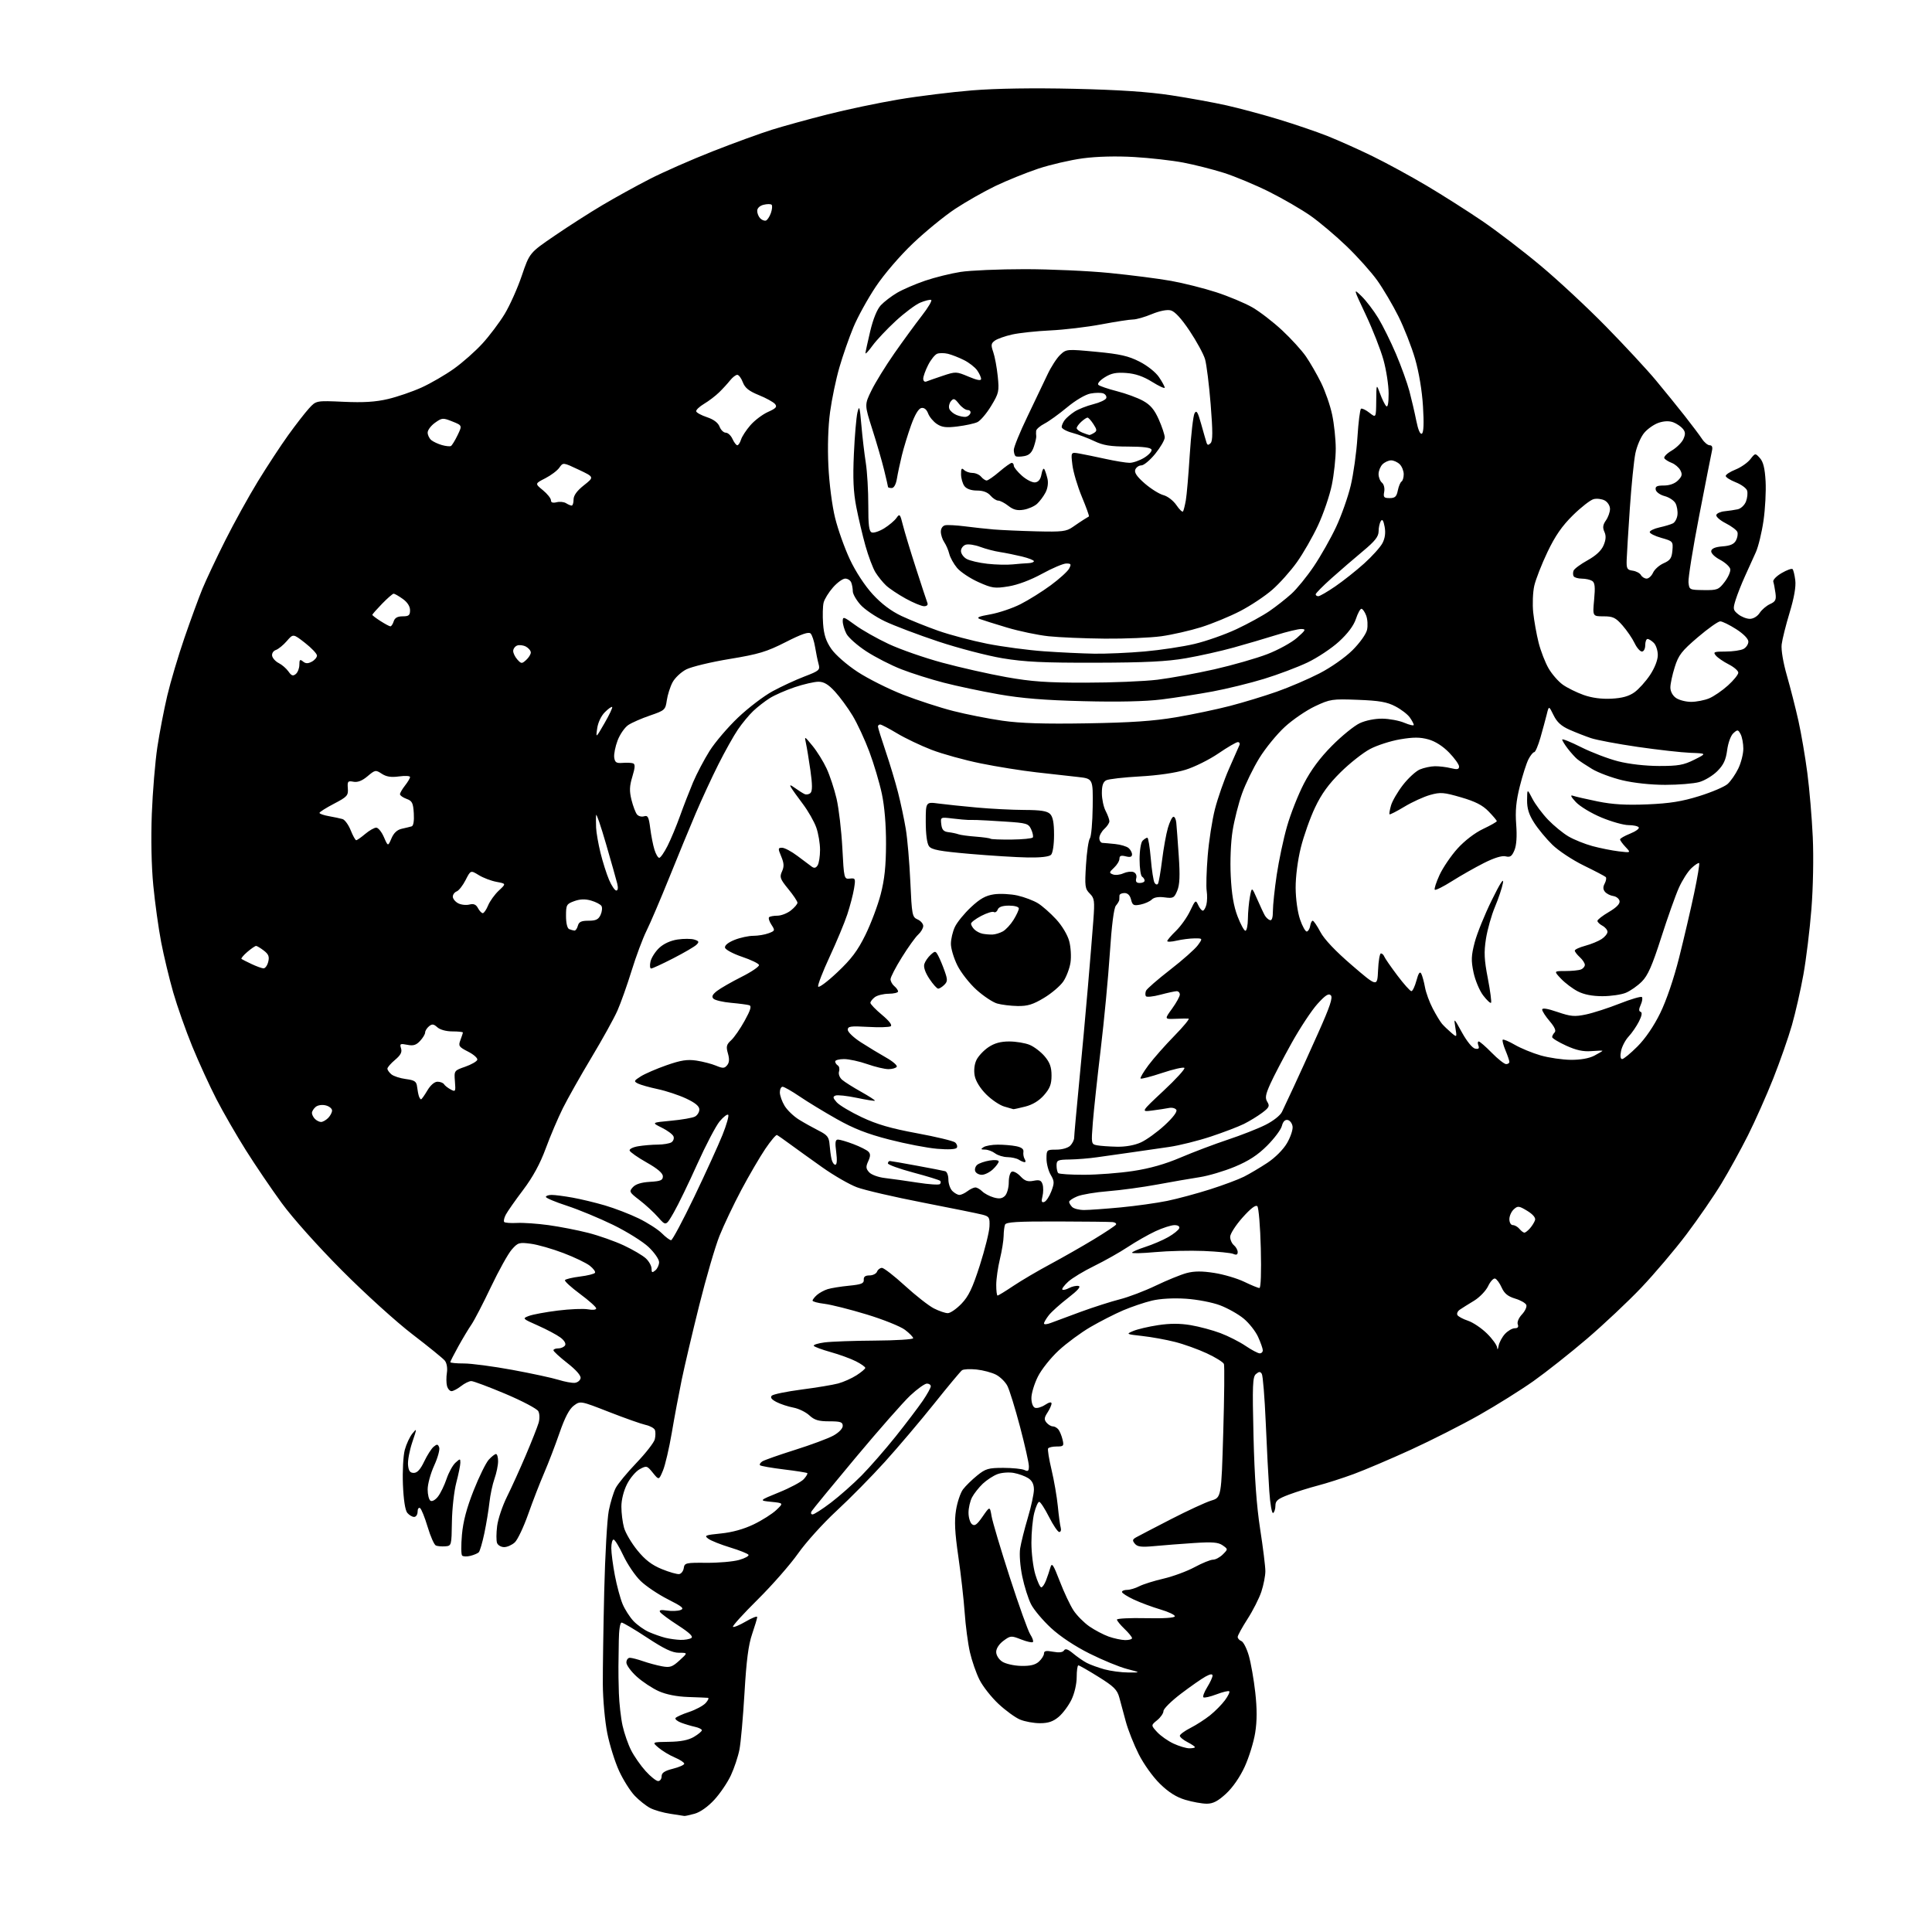 <?xml version="1.0" encoding="UTF-8" standalone="no"?>
<svg 
  version="1.1" 
  xmlns="http://www.w3.org/2000/svg" 
  xmlns:xlink="http://www.w3.org/1999/xlink" 
  xmlns:svg="http://www.w3.org/2000/svg"
  xmlns:rdf="http://www.w3.org/1999/02/22-rdf-syntax-ns#"
  xmlns:cc="http://creativecommons.org/ns#"
  xmlns:dc="http://purl.org/dc/elements/1.1/"
  viewBox="0 0 768 768"
  width="768"
  height="768"
>
<style>svg {background-color: white; }</style>"
<path stroke="none" fill="black" fill-rule="evenodd" d="M272.00,721.87C271.73,721.80 269.23,721.42 266.46,721.01C263.69,720.60 260.09,719.57 258.46,718.72C256.83,717.87 254.06,715.67 252.31,713.84C250.55,712.00 247.76,707.58 246.11,704.00C244.46,700.42 242.34,693.67 241.41,689.00C240.47,684.31 239.67,675.57 239.63,669.50C239.60,663.45 239.85,646.80 240.19,632.50C240.53,618.20 241.35,603.81 242.00,600.52C242.65,597.23 243.89,593.18 244.74,591.52C245.60,589.86 249.32,585.35 253.01,581.50C256.69,577.65 259.97,573.44 260.29,572.15C260.60,570.86 260.63,569.20 260.35,568.46C260.06,567.73 258.41,566.81 256.67,566.43C254.92,566.05 248.37,563.73 242.10,561.28C230.71,556.83 230.71,556.83 228.10,558.76C226.30,560.11 224.56,563.42 222.42,569.60C220.73,574.49 217.98,581.65 216.32,585.50C214.65,589.35 211.80,596.71 209.98,601.86C208.16,607.01 205.76,612.08 204.65,613.11C203.53,614.15 201.63,615.00 200.42,615.00C199.21,615.00 197.93,614.27 197.59,613.37C197.25,612.48 197.26,609.44 197.62,606.62C197.98,603.81 199.74,598.58 201.52,595.00C203.30,591.42 206.67,584.00 209.01,578.50C211.35,573.00 213.64,567.21 214.10,565.62C214.58,563.96 214.53,562.00 213.99,560.98C213.47,560.00 207.60,556.91 200.96,554.10C194.31,551.30 188.18,549.00 187.34,549.00C186.50,549.00 184.67,549.90 183.27,551.00C181.87,552.10 180.17,553.00 179.48,553.00C178.80,553.00 177.99,552.07 177.69,550.93C177.39,549.79 177.37,547.43 177.65,545.68C177.94,543.82 177.59,541.82 176.82,540.87C176.09,539.98 170.32,535.29 164.00,530.45C157.65,525.60 145.11,514.25 135.99,505.08C126.36,495.41 116.36,484.22 111.99,478.24C107.87,472.60 101.46,463.15 97.74,457.24C94.02,451.33 88.76,442.22 86.06,436.99C83.36,431.75 79.03,422.30 76.44,415.99C73.85,409.67 70.44,400.00 68.86,394.50C67.28,389.00 65.12,380.00 64.06,374.50C63.01,369.00 61.60,358.88 60.94,352.00C60.19,344.30 59.97,333.36 60.35,323.50C60.69,314.70 61.68,302.77 62.55,297.00C63.42,291.23 65.20,282.00 66.50,276.50C67.80,271.00 70.88,260.65 73.34,253.50C75.80,246.35 79.02,237.57 80.49,234.00C81.97,230.43 86.03,221.81 89.53,214.85C93.02,207.89 98.87,197.31 102.52,191.35C106.18,185.38 111.60,177.11 114.58,172.97C117.56,168.83 121.28,164.04 122.84,162.33C125.68,159.23 125.68,159.23 136.59,159.72C144.53,160.08 149.33,159.78 154.23,158.62C157.93,157.75 163.94,155.69 167.58,154.04C171.22,152.39 177.00,149.03 180.44,146.58C183.88,144.13 188.98,139.62 191.77,136.56C194.57,133.50 198.54,128.22 200.60,124.84C202.65,121.45 205.73,114.59 207.42,109.59C210.51,100.50 210.51,100.50 220.51,93.68C226.00,89.92 234.55,84.45 239.50,81.52C244.45,78.58 252.90,73.92 258.28,71.16C263.66,68.40 274.91,63.45 283.28,60.16C291.65,56.87 302.27,53.00 306.89,51.56C311.50,50.12 321.45,47.38 328.99,45.47C336.53,43.55 349.18,40.90 357.10,39.56C365.02,38.22 378.25,36.59 386.50,35.92C396.08,35.15 410.72,34.93 427.00,35.30C444.79,35.71 456.43,36.49 465.50,37.87C472.65,38.96 482.58,40.77 487.56,41.89C492.54,43.01 501.85,45.50 508.24,47.44C514.63,49.38 523.37,52.36 527.68,54.07C531.98,55.78 540.01,59.37 545.53,62.06C551.04,64.75 560.76,70.04 567.13,73.82C573.50,77.60 583.43,83.92 589.21,87.85C594.99,91.78 605.42,99.76 612.38,105.58C619.35,111.39 631.07,122.30 638.44,129.83C645.81,137.35 654.69,146.92 658.17,151.10C661.65,155.28 666.85,161.69 669.72,165.34C672.59,168.99 675.68,173.11 676.59,174.49C677.49,175.87 678.86,177.00 679.63,177.00C680.58,177.00 680.87,177.74 680.52,179.25C680.24,180.49 677.96,192.07 675.46,204.98C672.95,217.90 671.04,229.82 671.20,231.48C671.49,234.45 671.60,234.50 677.27,234.57C682.67,234.64 683.20,234.43 685.59,231.30C686.99,229.46 687.99,227.18 687.81,226.23C687.63,225.28 685.79,223.60 683.72,222.50C681.54,221.34 680.08,219.87 680.24,219.00C680.42,218.01 681.95,217.40 684.75,217.19C687.78,216.97 689.30,216.31 690.07,214.86C690.67,213.75 690.92,212.22 690.63,211.47C690.34,210.71 688.25,209.15 685.98,207.99C683.72,206.84 682.05,205.35 682.26,204.70C682.48,204.04 683.97,203.38 685.58,203.23C687.18,203.07 689.53,202.72 690.79,202.45C692.05,202.17 693.51,200.78 694.06,199.34C694.61,197.91 694.80,195.96 694.50,195.01C694.20,194.06 692.17,192.58 689.98,191.72C687.79,190.86 686.00,189.72 686.00,189.19C686.00,188.65 687.75,187.52 689.88,186.66C692.02,185.81 694.66,183.97 695.76,182.58C697.74,180.06 697.74,180.06 699.59,182.10C700.92,183.57 701.56,186.16 701.85,191.30C702.07,195.24 701.70,202.29 701.02,206.98C700.34,211.66 698.97,217.30 697.98,219.50C696.99,221.70 695.05,225.97 693.68,229.00C692.30,232.03 690.63,236.27 689.95,238.43C688.82,242.07 688.89,242.50 690.97,244.18C692.21,245.18 694.29,246.00 695.59,246.00C696.97,246.00 698.60,245.02 699.49,243.65C700.34,242.36 702.19,240.78 703.62,240.13C705.80,239.13 706.14,238.44 705.77,235.72C705.52,233.95 705.14,231.93 704.91,231.23C704.68,230.53 706.18,228.99 708.23,227.80C710.28,226.60 712.23,225.90 712.57,226.23C712.90,226.56 713.39,228.56 713.65,230.67C713.97,233.18 713.20,237.60 711.41,243.50C709.91,248.45 708.48,254.15 708.24,256.16C707.98,258.33 708.84,263.42 710.35,268.66C711.74,273.52 713.80,281.58 714.91,286.57C716.02,291.56 717.61,300.85 718.44,307.23C719.28,313.60 720.25,325.05 720.60,332.66C720.97,340.68 720.75,352.77 720.06,361.41C719.41,369.61 717.98,381.31 716.88,387.41C715.79,393.51 713.73,402.55 712.32,407.50C710.91,412.45 707.55,422.02 704.87,428.78C702.19,435.53 697.68,445.65 694.86,451.28C692.04,456.90 687.28,465.55 684.28,470.50C681.28,475.45 675.03,484.53 670.39,490.68C665.75,496.83 657.66,506.36 652.43,511.87C647.20,517.37 637.48,526.51 630.84,532.19C624.20,537.86 614.65,545.41 609.63,548.97C604.61,552.52 594.88,558.62 588.00,562.51C581.12,566.40 568.92,572.59 560.87,576.27C552.83,579.95 542.60,584.30 538.14,585.95C533.69,587.59 527.28,589.65 523.90,590.52C520.53,591.40 515.35,593.02 512.38,594.13C507.95,595.79 507.00,596.56 507.00,598.51C507.00,599.82 506.59,601.13 506.09,601.44C505.59,601.75 504.91,597.87 504.56,592.75C504.21,587.66 503.57,575.38 503.15,565.45C502.72,555.52 502.02,546.84 501.59,546.15C500.98,545.16 500.51,545.16 499.28,546.19C497.93,547.30 497.80,550.53 498.29,570.98C498.69,587.28 499.50,598.59 500.93,607.84C502.07,615.18 503.00,622.70 503.00,624.56C503.00,626.41 502.28,630.08 501.41,632.72C500.54,635.35 498.06,640.23 495.91,643.57C493.76,646.91 492.00,650.12 492.00,650.71C492.00,651.30 492.66,652.04 493.46,652.35C494.26,652.65 495.60,655.29 496.44,658.20C497.27,661.12 498.42,667.68 498.99,672.78C499.71,679.26 499.71,684.10 498.96,688.78C498.38,692.48 496.50,698.54 494.80,702.27C492.89,706.43 490.02,710.57 487.37,713.02C484.13,716.00 482.21,717.00 479.70,717.00C477.87,717.00 474.05,716.31 471.22,715.47C467.63,714.41 464.58,712.49 461.13,709.12C458.33,706.40 454.65,701.27 452.67,697.34C450.74,693.51 448.44,687.71 447.55,684.44C446.67,681.17 445.49,676.84 444.95,674.81C444.11,671.70 442.80,670.39 436.64,666.56C432.62,664.05 429.03,662.00 428.67,662.00C428.30,662.00 428.00,664.11 428.00,666.68C428.00,669.38 427.12,673.19 425.92,675.66C424.78,678.02 422.49,681.09 420.85,682.48C418.62,684.35 416.70,685.00 413.39,685.00C410.94,685.00 407.38,684.35 405.49,683.56C403.59,682.77 399.74,679.96 396.92,677.33C394.10,674.70 390.71,670.40 389.39,667.78C388.06,665.16 386.34,660.20 385.55,656.76C384.77,653.32 383.83,646.23 383.47,641.00C383.10,635.77 381.97,625.77 380.95,618.76C379.55,609.07 379.33,604.63 380.04,600.26C380.55,597.10 381.80,593.41 382.80,592.06C383.81,590.72 386.33,588.24 388.41,586.56C391.77,583.83 392.90,583.50 398.84,583.50C402.50,583.51 406.29,583.89 407.25,584.36C408.66,585.05 409.00,584.76 409.00,582.86C409.00,581.56 407.41,574.49 405.47,567.14C403.53,559.79 401.27,552.49 400.45,550.91C399.64,549.33 397.60,547.33 395.93,546.46C394.26,545.60 390.78,544.67 388.20,544.40C385.61,544.13 383.01,544.26 382.41,544.70C381.81,545.14 376.82,551.12 371.33,558.00C365.83,564.88 357.02,575.27 351.75,581.10C346.48,586.93 337.83,595.71 332.53,600.60C327.23,605.50 320.36,613.10 317.27,617.50C314.17,621.90 306.95,630.14 301.22,635.82C295.49,641.49 291.05,646.39 291.36,646.69C291.66,646.99 293.95,646.04 296.45,644.58C298.95,643.11 301.00,642.31 301.00,642.80C301.00,643.29 300.09,646.32 298.99,649.54C297.51,653.83 296.70,660.09 295.95,672.95C295.38,682.60 294.48,692.75 293.94,695.50C293.40,698.25 291.88,702.84 290.55,705.69C289.23,708.55 286.26,712.93 283.96,715.43C281.42,718.19 278.35,720.36 276.14,720.98C274.14,721.53 272.27,721.94 272.00,721.87zM261.62,708.00C262.38,708.00 263.00,707.15 263.00,706.12C263.00,704.72 264.16,703.94 267.50,703.10C269.98,702.48 272.00,701.58 272.00,701.09C272.00,700.61 270.31,699.50 268.25,698.63C266.19,697.76 263.29,696.02 261.82,694.77C259.13,692.50 259.13,692.50 265.90,692.40C270.58,692.34 273.65,691.73 275.84,690.44C277.58,689.41 279.00,688.22 279.00,687.80C279.00,687.38 277.76,686.77 276.25,686.44C274.74,686.11 272.27,685.37 270.76,684.80C269.26,684.23 268.25,683.40 268.52,682.96C268.80,682.52 271.22,681.42 273.89,680.54C276.57,679.65 279.56,678.04 280.54,676.96C281.51,675.88 281.90,674.96 281.40,674.91C280.91,674.86 277.35,674.71 273.50,674.58C269.06,674.43 264.81,673.59 261.88,672.28C259.34,671.15 255.40,668.55 253.13,666.50C250.86,664.45 249.00,661.92 249.00,660.88C249.00,659.85 249.62,659.00 250.37,659.00C251.13,659.00 253.49,659.61 255.62,660.35C257.76,661.10 261.15,662.01 263.16,662.38C266.33,662.97 267.26,662.65 270.13,660.03C273.45,657.00 273.45,657.00 269.90,657.00C267.24,657.00 264.07,655.49 257.24,651.00C252.23,647.70 247.67,645.00 247.10,645.00C246.49,645.00 246.03,647.97 245.98,652.25C245.94,656.24 245.87,660.85 245.84,662.50C245.80,664.15 245.88,668.88 246.01,673.00C246.15,677.12 246.81,682.98 247.48,686.00C248.16,689.03 249.69,693.44 250.90,695.80C252.10,698.16 254.69,701.87 256.66,704.05C258.62,706.22 260.86,708.00 261.62,708.00zM472.75,694.98C473.99,694.99 475.00,694.79 475.00,694.53C475.00,694.26 473.65,693.35 472.00,692.50C470.35,691.65 469.00,690.52 469.00,689.99C469.00,689.47 470.90,688.07 473.23,686.88C475.56,685.70 479.08,683.42 481.07,681.82C483.06,680.23 485.69,677.55 486.93,675.88C488.17,674.21 488.94,672.61 488.65,672.32C488.36,672.03 486.06,672.58 483.54,673.54C481.02,674.50 478.69,675.02 478.36,674.70C478.04,674.37 478.72,672.57 479.89,670.68C481.05,668.80 482.00,666.74 482.00,666.11C482.00,665.31 481.14,665.42 479.25,666.44C477.74,667.26 473.35,670.32 469.50,673.24C465.65,676.16 462.50,679.27 462.50,680.16C462.50,681.04 461.38,682.68 460.00,683.80C457.50,685.83 457.50,685.83 460.00,688.55C461.38,690.04 464.30,692.09 466.50,693.11C468.70,694.13 471.51,694.97 472.75,694.98zM448.50,664.84C453.50,664.87 453.50,664.87 448.00,663.44C444.98,662.66 438.27,659.90 433.10,657.31C427.31,654.42 421.42,650.51 417.78,647.14C414.53,644.13 410.96,639.89 409.86,637.72C408.75,635.55 407.18,630.59 406.37,626.69C405.53,622.66 405.16,617.86 405.52,615.55C405.87,613.32 407.24,607.83 408.57,603.36C409.91,598.88 411.00,593.82 411.00,592.13C411.00,590.03 410.28,588.58 408.75,587.60C407.51,586.80 404.92,585.86 402.99,585.51C401.06,585.16 398.13,585.38 396.49,586.00C394.85,586.62 392.22,588.34 390.66,589.81C389.10,591.29 387.19,593.72 386.41,595.20C385.63,596.69 385.00,599.44 385.00,601.33C385.00,603.21 385.61,605.26 386.36,605.88C387.43,606.77 388.33,606.14 390.60,602.86C393.48,598.70 393.48,598.70 394.17,602.72C394.54,604.93 397.80,615.86 401.41,627.02C405.01,638.17 408.68,648.39 409.56,649.73C410.44,651.08 410.90,652.43 410.59,652.74C410.28,653.06 408.17,652.59 405.91,651.70C401.97,650.15 401.69,650.17 398.90,652.23C397.17,653.51 396.00,655.30 396.00,656.67C396.00,657.98 397.02,659.63 398.41,660.53C399.73,661.40 403.10,662.16 405.89,662.22C409.52,662.31 411.54,661.82 412.98,660.52C414.09,659.51 415.00,658.06 415.00,657.30C415.00,656.24 415.87,656.07 418.61,656.59C420.99,657.03 422.47,656.86 422.96,656.07C423.49,655.21 424.52,655.56 426.60,657.29C428.19,658.62 430.62,660.29 431.99,661.02C433.37,661.74 436.52,662.89 438.99,663.58C441.47,664.26 445.75,664.83 448.50,664.84zM270.50,651.88C272.15,651.93 274.08,651.60 274.79,651.15C275.69,650.58 274.12,649.06 269.57,646.12C265.99,643.81 262.75,641.41 262.38,640.80C261.90,640.03 262.74,639.85 265.09,640.22C266.97,640.51 269.40,640.42 270.50,640.02C272.15,639.42 271.29,638.67 265.50,635.75C261.65,633.80 256.75,630.51 254.61,628.42C252.47,626.34 249.39,621.79 247.77,618.32C246.14,614.84 244.40,612.00 243.91,612.00C243.41,612.00 243.00,613.54 243.00,615.41C243.00,617.29 243.64,622.17 244.42,626.26C245.20,630.35 246.58,635.45 247.48,637.60C248.37,639.74 250.32,642.79 251.80,644.37C253.29,645.95 256.07,647.93 258.00,648.77C259.93,649.61 262.85,650.64 264.50,651.05C266.15,651.46 268.85,651.83 270.50,651.88zM447.25,651.96C448.76,651.98 450.00,651.63 450.00,651.19C450.00,650.74 448.65,649.08 447.00,647.50C445.35,645.92 444.00,644.26 444.00,643.81C444.00,643.37 449.16,643.11 455.47,643.25C462.58,643.41 466.97,643.12 467.02,642.50C467.06,641.95 464.49,640.73 461.30,639.79C458.11,638.85 453.36,637.09 450.75,635.87C448.14,634.65 446.00,633.29 446.00,632.83C446.00,632.37 446.92,632.00 448.05,632.00C449.18,632.00 451.35,631.35 452.88,630.56C454.41,629.77 458.75,628.40 462.53,627.53C466.30,626.65 471.86,624.60 474.87,622.97C477.89,621.34 481.18,620.00 482.18,620.00C483.18,620.00 484.94,619.06 486.09,617.91C488.18,615.82 488.18,615.82 486.01,614.29C484.27,613.08 481.98,612.89 474.67,613.37C469.62,613.70 462.56,614.25 458.96,614.59C453.73,615.08 452.16,614.89 451.13,613.66C450.06,612.37 450.15,611.94 451.67,611.09C452.68,610.53 458.90,607.29 465.50,603.89C472.10,600.50 479.30,597.17 481.50,596.50C485.50,595.28 485.50,595.28 486.26,569.40C486.68,555.16 486.80,542.93 486.53,542.21C486.25,541.49 483.21,539.59 479.76,537.99C476.32,536.38 470.62,534.33 467.09,533.44C463.57,532.54 457.72,531.48 454.09,531.08C447.63,530.36 447.56,530.32 450.50,529.08C452.15,528.38 456.58,527.34 460.34,526.77C465.06,526.05 469.08,526.05 473.34,526.77C476.73,527.34 482.04,528.77 485.15,529.94C488.26,531.11 492.76,533.40 495.15,535.02C497.54,536.64 500.06,537.97 500.75,537.98C501.44,537.99 501.99,537.44 501.98,536.75C501.97,536.06 501.12,533.67 500.11,531.43C499.09,529.19 496.51,525.92 494.38,524.16C492.25,522.40 488.02,520.02 485.00,518.88C481.91,517.71 475.94,516.56 471.39,516.26C466.37,515.94 461.21,516.23 457.89,517.02C454.92,517.73 449.77,519.48 446.43,520.90C443.10,522.33 437.28,525.30 433.50,527.50C429.72,529.70 424.04,533.88 420.88,536.80C417.71,539.72 413.98,544.40 412.57,547.24C411.15,550.08 410.00,553.89 410.00,555.73C410.00,557.69 410.59,559.29 411.42,559.61C412.20,559.91 414.00,559.39 415.42,558.46C417.05,557.39 418.00,557.19 418.00,557.92C418.00,558.55 417.27,560.18 416.38,561.54C415.08,563.53 415.00,564.30 416.00,565.51C416.69,566.33 417.81,567.00 418.50,567.00C419.19,567.00 420.20,567.56 420.74,568.25C421.28,568.94 422.02,570.74 422.38,572.25C422.99,574.78 422.80,575.00 420.08,575.00C418.45,575.00 416.90,575.35 416.64,575.77C416.38,576.19 416.99,580.01 418.00,584.24C419.01,588.47 420.13,594.99 420.50,598.72C420.86,602.45 421.38,606.29 421.65,607.25C421.92,608.21 421.66,609.00 421.08,609.00C420.50,609.00 418.67,606.30 417.00,603.00C415.33,599.70 413.58,597.00 413.10,597.00C412.63,597.00 411.73,599.00 411.12,601.44C410.50,603.89 410.00,609.20 410.00,613.26C410.00,617.32 410.69,622.97 411.54,625.82C412.39,628.67 413.46,631.00 413.92,631.00C414.38,631.00 415.23,629.76 415.81,628.25C416.39,626.74 417.17,624.42 417.55,623.09C418.13,621.05 418.69,621.87 421.28,628.59C422.95,632.94 425.41,638.15 426.74,640.17C428.07,642.19 430.90,645.04 433.03,646.52C435.16,647.99 438.61,649.81 440.70,650.56C442.79,651.30 445.74,651.93 447.25,651.96zM270.00,625.72C270.82,625.59 271.64,624.51 271.81,623.32C272.10,621.29 272.64,621.16 280.81,621.24C285.59,621.28 291.43,620.77 293.78,620.11C296.13,619.45 297.82,618.52 297.53,618.05C297.24,617.58 293.96,616.27 290.25,615.14C286.54,614.01 282.63,612.46 281.57,611.68C279.83,610.40 280.30,610.21 286.57,609.58C291.04,609.14 295.66,607.86 299.58,605.97C302.93,604.36 306.98,601.79 308.58,600.27C311.50,597.50 311.50,597.50 306.58,597.00C301.67,596.50 301.67,596.50 309.69,593.23C314.11,591.44 318.53,589.07 319.52,587.98C320.51,586.88 321.14,585.81 320.91,585.59C320.68,585.38 316.50,584.71 311.60,584.12C306.71,583.52 302.45,582.78 302.13,582.46C301.82,582.15 302.22,581.46 303.03,580.93C303.84,580.41 309.68,578.35 316.00,576.36C322.32,574.37 329.19,571.82 331.25,570.69C333.45,569.48 335.00,567.88 335.00,566.82C335.00,565.29 334.15,565.00 329.65,565.00C325.40,565.00 323.76,564.51 321.73,562.63C320.32,561.32 317.46,559.93 315.37,559.54C313.28,559.15 310.26,558.15 308.67,557.33C306.69,556.30 306.09,555.51 306.80,554.80C307.36,554.24 312.68,553.15 318.62,552.37C324.56,551.60 331.12,550.51 333.19,549.95C335.26,549.39 338.53,547.94 340.44,546.72C342.35,545.50 343.93,544.17 343.96,543.77C343.98,543.37 342.31,542.18 340.25,541.14C338.19,540.09 333.68,538.44 330.22,537.48C326.77,536.51 323.74,535.39 323.49,534.99C323.24,534.58 325.17,533.97 327.77,533.63C330.37,533.29 339.36,532.96 347.75,532.91C356.14,532.86 363.00,532.43 363.00,531.96C363.00,531.49 361.54,529.99 359.75,528.63C357.96,527.27 351.10,524.51 344.50,522.51C337.90,520.50 330.36,518.61 327.75,518.29C325.14,517.98 323.00,517.40 323.00,517.02C323.00,516.63 323.79,515.62 324.75,514.77C325.71,513.93 327.62,512.89 329.00,512.46C330.38,512.03 334.20,511.41 337.50,511.09C342.40,510.61 343.47,510.18 343.36,508.75C343.26,507.53 343.95,507.00 345.64,507.00C346.97,507.00 348.32,506.32 348.64,505.50C348.95,504.68 349.83,504.00 350.59,504.00C351.34,504.00 355.46,507.19 359.73,511.10C364.00,515.00 369.17,519.05 371.21,520.10C373.25,521.14 375.75,522.00 376.76,522.00C377.77,522.00 380.22,520.31 382.20,518.25C385.04,515.29 386.58,512.08 389.49,503.01C391.51,496.68 393.24,489.74 393.33,487.57C393.49,483.97 393.24,483.55 390.50,482.84C388.85,482.41 378.18,480.25 366.80,478.03C355.41,475.82 343.65,473.09 340.66,471.97C337.67,470.86 331.46,467.28 326.86,464.02C322.26,460.76 316.49,456.61 314.02,454.80C311.56,452.98 309.23,451.36 308.85,451.19C308.47,451.02 306.38,453.50 304.22,456.69C302.06,459.89 297.77,467.23 294.70,473.00C291.63,478.77 287.72,487.01 286.00,491.30C284.29,495.59 280.68,507.97 277.97,518.82C275.26,529.67 272.12,543.03 270.98,548.52C269.85,554.01 268.07,563.49 267.04,569.59C266.00,575.69 264.43,582.43 263.54,584.56C261.92,588.43 261.92,588.43 259.53,585.47C257.22,582.61 257.02,582.56 254.32,584.01C252.77,584.84 250.49,587.52 249.25,589.97C247.90,592.65 247.00,596.23 247.01,598.96C247.01,601.46 247.48,605.20 248.06,607.28C248.64,609.36 251.02,613.41 253.36,616.28C256.46,620.09 259.08,622.10 263.05,623.73C266.05,624.96 269.18,625.85 270.00,625.72zM186.97,618.48C185.58,618.83 184.10,618.77 183.70,618.36C183.29,617.95 183.26,614.22 183.63,610.06C184.10,604.80 185.51,599.46 188.27,592.50C190.45,587.00 193.16,581.49 194.29,580.25C195.42,579.01 196.72,578.00 197.17,578.00C197.63,578.00 198.00,579.29 198.00,580.87C198.00,582.46 197.36,585.57 196.57,587.80C195.78,590.03 194.88,594.27 194.56,597.23C194.24,600.18 193.33,605.68 192.55,609.44C191.76,613.21 190.75,616.64 190.31,617.07C189.86,617.50 188.36,618.14 186.97,618.48zM177.00,614.69C175.62,614.80 173.95,614.65 173.27,614.37C172.59,614.08 171.12,610.75 169.99,606.96C168.86,603.18 167.50,599.81 166.97,599.48C166.44,599.15 166.00,599.81 166.00,600.94C166.00,602.07 165.38,603.00 164.62,603.00C163.86,603.00 162.64,602.27 161.90,601.38C161.06,600.36 160.42,596.20 160.17,590.13C159.96,584.82 160.29,578.64 160.91,576.34C161.52,574.06 162.89,571.13 163.94,569.84C165.79,567.57 165.78,567.68 163.87,573.37C162.78,576.61 162.03,580.66 162.20,582.37C162.42,584.72 162.99,585.50 164.49,585.50C165.86,585.50 167.14,584.10 168.62,580.97C169.81,578.47 171.50,575.83 172.38,575.10C173.72,573.99 174.07,574.02 174.58,575.35C174.91,576.21 174.02,579.47 172.59,582.58C171.17,585.69 170.00,589.96 170.00,592.06C170.00,594.16 170.51,596.20 171.14,596.58C171.77,596.98 173.09,596.23 174.12,594.89C175.13,593.58 176.66,590.42 177.52,587.87C178.38,585.32 179.96,582.44 181.04,581.46C182.91,579.77 183.00,579.77 183.00,581.45C183.00,582.42 182.28,585.98 181.39,589.36C180.50,592.74 179.72,599.77 179.64,605.00C179.50,614.37 179.47,614.50 177.00,614.69zM323.02,602.00C323.64,602.00 326.93,599.89 330.33,597.30C333.72,594.72 339.20,589.87 342.50,586.53C345.80,583.19 351.90,576.19 356.07,570.98C360.23,565.77 365.06,559.39 366.82,556.82C368.57,554.25 370.00,551.66 370.00,551.07C370.00,550.48 369.31,550.00 368.46,550.00C367.61,550.00 364.63,552.13 361.84,554.74C359.06,557.35 349.26,568.49 340.07,579.49C330.88,590.50 323.03,600.06 322.62,600.75C322.21,601.45 322.38,602.00 323.02,602.00zM228.49,549.70C229.58,549.59 230.62,548.76 230.79,547.85C230.99,546.83 229.01,544.56 225.55,541.86C222.50,539.48 220.00,537.18 220.00,536.76C220.00,536.34 220.87,536.00 221.94,536.00C223.01,536.00 224.21,535.46 224.62,534.81C225.06,534.09 224.32,532.83 222.76,531.67C221.32,530.60 217.31,528.47 213.84,526.93C207.62,524.18 207.56,524.12 210.25,523.10C211.75,522.53 216.92,521.57 221.74,520.97C226.56,520.37 231.96,520.15 233.75,520.48C235.63,520.83 237.00,520.67 237.00,520.11C237.00,519.56 234.10,516.98 230.57,514.36C227.03,511.74 224.33,509.27 224.58,508.87C224.83,508.47 227.51,507.83 230.53,507.45C233.55,507.08 236.25,506.40 236.52,505.96C236.80,505.52 235.87,504.26 234.46,503.15C233.06,502.04 228.33,499.77 223.96,498.11C219.59,496.44 213.77,494.77 211.03,494.41C206.37,493.79 205.87,493.94 203.42,496.73C201.98,498.37 198.26,505.07 195.14,511.62C192.03,518.16 188.55,524.86 187.42,526.51C186.28,528.15 183.93,532.08 182.18,535.23C180.43,538.39 179.00,541.20 179.00,541.48C179.00,541.77 181.45,542.00 184.43,542.00C187.42,542.00 196.08,543.15 203.68,544.55C211.28,545.95 219.53,547.73 222.00,548.50C224.47,549.27 227.40,549.81 228.49,549.70zM595.72,535.00C595.97,533.62 597.11,531.49 598.26,530.25C599.41,529.01 601.16,528.00 602.14,528.00C603.35,528.00 603.74,527.50 603.34,526.45C603.00,525.56 603.71,523.88 605.00,522.50C606.24,521.18 607.02,519.49 606.73,518.74C606.44,517.99 604.45,516.85 602.29,516.21C599.41,515.34 598.00,514.19 596.94,511.83C596.15,510.06 594.97,508.45 594.32,508.25C593.68,508.05 592.43,509.40 591.55,511.26C590.67,513.11 588.15,515.73 585.95,517.07C583.74,518.40 581.21,519.99 580.32,520.60C579.43,521.20 578.99,522.18 579.36,522.78C579.73,523.37 581.62,524.38 583.57,525.02C585.52,525.67 588.89,527.93 591.06,530.06C593.23,532.18 595.06,534.73 595.14,535.71C595.22,536.75 595.46,536.45 595.72,535.00zM417.75,525.87C419.26,525.28 424.62,523.29 429.66,521.45C434.70,519.61 441.67,517.38 445.16,516.49C448.65,515.61 455.10,513.15 459.50,511.03C463.90,508.92 469.39,506.68 471.70,506.06C474.74,505.26 477.80,505.24 482.70,506.01C486.44,506.59 491.79,508.18 494.60,509.53C497.40,510.89 500.12,512.00 500.64,512.00C501.21,512.00 501.43,505.75 501.19,496.25C500.97,487.59 500.35,480.05 499.81,479.50C499.16,478.84 497.17,480.36 493.92,484.00C491.23,487.02 489.02,490.46 489.01,491.63C489.00,492.80 489.68,494.32 490.50,495.00C491.32,495.68 492.00,496.91 492.00,497.73C492.00,498.77 491.47,498.98 490.25,498.45C489.29,498.03 484.00,497.51 478.50,497.28C473.00,497.06 464.34,497.26 459.25,497.73C454.16,498.20 450.00,498.31 450.00,497.97C450.00,497.64 452.36,496.61 455.25,495.68C458.14,494.75 462.27,492.98 464.42,491.75C466.58,490.51 468.53,488.94 468.76,488.25C469.01,487.49 468.26,487.00 466.83,487.01C465.55,487.02 462.17,488.11 459.32,489.43C456.47,490.76 451.52,493.58 448.32,495.70C445.12,497.82 439.12,501.20 435.00,503.22C430.88,505.23 426.21,508.05 424.63,509.49C423.06,510.93 422.01,512.34 422.30,512.63C422.59,512.92 423.79,512.65 424.97,512.02C426.14,511.39 427.83,511.01 428.72,511.19C429.81,511.40 428.46,512.94 424.61,515.92C421.46,518.35 418.01,521.44 416.94,522.80C415.87,524.16 415.00,525.65 415.00,526.11C415.00,526.57 416.24,526.47 417.75,525.87zM396.55,515.00C396.86,515.00 399.67,513.28 402.80,511.18C405.94,509.07 412.55,505.18 417.50,502.53C422.45,499.87 430.24,495.43 434.81,492.66C439.38,489.89 443.34,487.25 443.62,486.81C443.89,486.36 443.30,485.91 442.31,485.80C441.31,485.69 431.39,485.58 420.26,485.55C404.30,485.51 399.92,485.78 399.51,486.83C399.23,487.56 398.98,489.59 398.96,491.33C398.94,493.07 398.28,497.20 397.48,500.50C396.68,503.80 396.02,508.41 396.02,510.75C396.01,513.09 396.25,515.00 396.55,515.00zM260.50,505.00C261.32,504.32 262.00,502.84 262.00,501.72C262.00,500.60 260.13,497.91 257.85,495.74C255.56,493.57 249.22,489.60 243.74,486.92C238.27,484.25 230.01,480.83 225.40,479.32C220.78,477.82 217.00,476.23 217.00,475.79C217.00,475.36 218.04,475.00 219.32,475.00C220.59,475.00 224.30,475.48 227.57,476.07C230.83,476.65 236.65,478.05 240.50,479.18C244.35,480.31 250.38,482.63 253.91,484.35C257.44,486.07 261.56,488.72 263.08,490.24C264.60,491.76 266.26,493.00 266.77,493.00C267.28,493.00 271.42,485.24 275.98,475.75C280.53,466.26 285.58,455.19 287.20,451.15C288.82,447.11 289.84,443.51 289.47,443.15C289.11,442.79 287.58,443.96 286.08,445.75C284.59,447.53 280.58,455.18 277.17,462.75C273.77,470.31 269.58,478.96 267.85,481.96C264.72,487.41 264.72,487.41 261.61,483.87C259.90,481.93 256.57,478.86 254.20,477.05C250.14,473.94 250.00,473.66 251.57,471.93C252.67,470.71 254.94,470.00 258.36,469.80C262.61,469.55 263.50,469.18 263.50,467.62C263.50,466.36 261.40,464.56 257.08,462.12C253.55,460.13 250.50,457.99 250.29,457.38C250.09,456.76 251.60,456.00 253.71,455.65C255.80,455.30 259.30,455.01 261.50,455.00C263.70,454.98 266.13,454.57 266.90,454.09C267.66,453.60 268.04,452.55 267.73,451.75C267.43,450.95 265.33,449.38 263.07,448.27C258.97,446.24 258.97,446.24 266.74,445.51C271.01,445.12 275.29,444.37 276.25,443.86C277.21,443.35 278.00,442.08 278.00,441.04C278.00,439.73 276.37,438.38 272.75,436.68C269.86,435.33 264.80,433.65 261.50,432.95C258.20,432.25 254.65,431.25 253.61,430.73C251.87,429.85 251.95,429.63 254.73,427.87C256.38,426.83 261.00,424.83 264.98,423.44C270.68,421.45 273.20,421.06 276.84,421.60C279.39,421.99 282.89,422.89 284.63,423.62C287.34,424.75 287.98,424.73 289.04,423.45C289.92,422.40 290.01,421.02 289.36,418.75C288.57,416.02 288.77,415.23 290.64,413.52C291.86,412.41 294.28,408.91 296.02,405.75C298.38,401.48 298.84,399.90 297.84,399.59C297.10,399.36 293.85,398.93 290.61,398.64C287.37,398.35 284.22,397.61 283.61,397.00C282.80,396.19 283.17,395.37 285.00,393.93C286.38,392.86 290.78,390.33 294.78,388.32C298.78,386.31 301.90,384.18 301.72,383.58C301.53,382.99 298.48,381.52 294.94,380.33C291.40,379.13 288.37,377.50 288.20,376.71C288.02,375.81 289.45,374.64 291.97,373.63C294.21,372.73 297.58,372.00 299.46,372.00C301.33,372.00 304.07,371.54 305.54,370.98C308.09,370.02 308.14,369.86 306.66,367.60C305.80,366.30 305.38,364.95 305.72,364.61C306.06,364.28 307.55,364.00 309.03,364.00C310.52,364.00 312.92,363.07 314.37,361.93C315.81,360.79 317.00,359.40 317.00,358.85C317.00,358.29 315.36,355.83 313.35,353.39C310.11,349.43 309.83,348.66 310.85,346.43C311.74,344.47 311.68,343.17 310.55,340.46C309.21,337.26 309.24,337.00 310.90,337.00C311.89,337.00 314.63,338.46 317.00,340.25C319.36,342.04 321.92,343.95 322.68,344.50C323.65,345.21 324.34,345.06 325.01,344.00C325.54,343.18 325.98,340.42 325.98,337.88C325.99,335.33 325.32,331.31 324.48,328.94C323.64,326.57 321.23,322.35 319.13,319.57C317.02,316.78 314.91,313.82 314.44,313.00C313.79,311.86 314.17,311.92 316.04,313.26C317.39,314.23 319.09,315.31 319.82,315.65C320.54,315.99 321.62,315.78 322.20,315.20C322.96,314.44 322.95,311.86 322.16,306.31C321.55,302.02 320.75,297.15 320.39,295.50C319.73,292.51 319.74,292.51 323.00,296.50C324.80,298.70 327.32,302.75 328.59,305.50C329.87,308.25 331.65,313.65 332.55,317.50C333.44,321.35 334.47,330.12 334.84,337.00C335.49,349.35 335.53,349.50 337.84,349.25C340.06,349.01 340.14,349.21 339.49,353.25C339.11,355.59 337.90,360.20 336.81,363.50C335.72,366.80 332.58,374.34 329.83,380.26C327.08,386.17 325.01,391.53 325.22,392.17C325.44,392.81 328.86,390.27 332.83,386.52C338.45,381.22 340.93,377.92 344.03,371.61C346.22,367.15 348.95,359.90 350.09,355.50C351.62,349.61 352.18,344.33 352.21,335.50C352.23,327.87 351.62,320.59 350.54,315.50C349.60,311.10 347.37,303.60 345.58,298.82C343.80,294.05 340.80,287.60 338.92,284.48C337.04,281.37 333.88,277.06 331.90,274.91C329.28,272.05 327.51,271.00 325.35,271.00C323.72,271.00 319.49,271.97 315.94,273.16C312.40,274.35 307.93,276.31 306.00,277.52C304.07,278.73 301.13,281.02 299.45,282.61C297.77,284.20 295.01,287.52 293.33,290.00C291.64,292.48 288.15,298.72 285.56,303.87C282.97,309.02 278.92,317.80 276.54,323.37C274.17,328.94 269.41,340.48 265.98,349.00C262.54,357.52 258.50,366.98 257.00,370.00C255.50,373.02 252.83,380.17 251.07,385.88C249.31,391.58 246.77,398.73 245.43,401.76C244.09,404.79 239.45,413.17 235.12,420.38C230.79,427.60 225.68,436.65 223.76,440.50C221.84,444.35 218.77,451.55 216.95,456.50C214.69,462.64 211.83,467.88 207.97,473.00C204.85,477.12 201.75,481.55 201.07,482.84C200.39,484.12 200.11,485.44 200.44,485.77C200.77,486.10 203.06,486.27 205.53,486.14C208.00,486.01 213.64,486.40 218.07,487.01C222.49,487.62 229.58,489.00 233.81,490.08C238.04,491.16 244.43,493.41 248.00,495.09C251.57,496.76 255.51,499.08 256.75,500.24C257.99,501.40 259.00,503.23 259.00,504.30C259.00,505.92 259.25,506.03 260.50,505.00zM605.97,490.00C606.36,490.00 607.38,489.21 608.21,488.25C609.05,487.29 609.95,485.82 610.21,485.00C610.50,484.06 609.33,482.69 607.09,481.32C603.80,479.33 603.35,479.28 601.75,480.73C600.79,481.60 600.00,483.37 600.00,484.65C600.00,485.98 600.60,487.00 601.38,487.00C602.14,487.00 603.32,487.68 604.00,488.50C604.68,489.32 605.57,490.00 605.97,490.00zM430.95,481.00C432.90,481.00 439.45,480.53 445.50,479.96C451.55,479.38 459.88,478.22 464.00,477.37C468.12,476.52 475.77,474.46 481.00,472.79C486.23,471.13 492.30,468.86 494.50,467.75C496.70,466.64 500.87,464.17 503.77,462.26C506.89,460.20 510.09,457.00 511.60,454.42C513.00,452.03 514.00,449.05 513.82,447.80C513.65,446.54 512.77,445.38 511.87,445.21C510.81,445.01 510.01,445.83 509.57,447.56C509.21,449.03 506.56,452.56 503.70,455.42C499.94,459.18 496.38,461.49 490.84,463.80C486.63,465.55 480.33,467.42 476.84,467.95C473.35,468.48 465.77,469.80 460.00,470.87C454.23,471.94 445.45,473.13 440.50,473.52C435.55,473.91 430.04,474.83 428.25,475.57C426.46,476.30 425.00,477.28 425.00,477.75C425.00,478.22 425.54,479.14 426.20,479.80C426.86,480.46 429.00,481.00 430.95,481.00zM415.10,477.80C415.86,477.55 417.12,475.65 417.91,473.59C419.18,470.24 419.15,469.53 417.67,467.01C416.75,465.46 416.00,462.57 416.00,460.60C416.00,457.08 416.09,457.00 419.93,457.00C422.17,457.00 424.53,456.32 425.43,455.43C426.29,454.56 427.00,453.14 427.00,452.25C427.00,451.37 427.88,441.62 428.95,430.58C430.03,419.53 431.60,402.40 432.44,392.50C433.29,382.60 434.27,370.62 434.62,365.88C435.20,358.02 435.07,357.07 433.19,355.19C431.30,353.30 431.17,352.31 431.70,343.81C432.01,338.69 432.71,333.94 433.25,333.26C433.78,332.58 434.28,326.97 434.36,320.78C434.50,309.53 434.50,309.53 428.50,308.86C425.20,308.50 417.77,307.66 412.00,307.01C406.23,306.36 396.25,304.77 389.84,303.46C383.42,302.16 374.62,299.72 370.28,298.05C365.94,296.37 359.77,293.43 356.57,291.50C353.38,289.58 350.36,288.00 349.88,288.00C349.40,288.00 349.00,288.37 349.00,288.81C349.00,289.26 350.36,293.65 352.03,298.56C353.70,303.48 355.93,310.88 356.98,315.00C358.04,319.12 359.42,325.65 360.06,329.50C360.71,333.35 361.52,342.80 361.87,350.50C362.47,363.76 362.62,364.55 364.75,365.49C365.99,366.03 367.00,367.20 367.00,368.08C367.00,368.97 366.11,370.50 365.02,371.49C363.92,372.47 361.00,376.54 358.52,380.53C356.03,384.51 354.00,388.44 354.00,389.26C354.00,390.08 354.68,391.32 355.50,392.00C356.32,392.68 357.00,393.64 357.00,394.12C357.00,394.61 355.31,395.01 353.25,395.03C351.19,395.05 348.71,395.66 347.75,396.39C346.79,397.12 346.00,398.14 346.00,398.65C346.00,399.16 348.07,401.31 350.60,403.42C353.49,405.84 354.77,407.52 354.06,407.96C353.43,408.35 349.34,408.46 344.96,408.20C338.10,407.81 337.00,407.97 337.00,409.36C337.00,410.25 339.36,412.50 342.25,414.35C345.14,416.21 349.65,418.94 352.27,420.42C354.90,421.90 356.79,423.54 356.47,424.06C356.14,424.58 354.66,425.00 353.16,425.00C351.66,425.00 347.87,424.10 344.74,423.00C341.61,421.90 337.46,421.00 335.52,421.00C333.59,421.00 332.00,421.42 332.00,421.94C332.00,422.46 332.47,423.17 333.04,423.53C333.61,423.88 333.83,424.95 333.53,425.92C333.21,426.92 333.73,428.33 334.74,429.22C335.71,430.07 339.11,432.22 342.30,434.00C345.48,435.79 347.95,437.38 347.78,437.55C347.62,437.72 344.35,437.20 340.53,436.40C336.71,435.60 332.94,435.19 332.16,435.49C330.98,435.94 331.06,436.42 332.61,438.18C333.65,439.35 338.13,442.02 342.56,444.11C348.57,446.95 354.14,448.57 364.48,450.48C372.10,451.89 378.93,453.53 379.66,454.13C380.38,454.73 380.69,455.69 380.35,456.25C379.95,456.88 377.01,457.04 372.53,456.66C368.58,456.33 360.02,454.68 353.51,453.00C344.68,450.73 339.36,448.64 332.59,444.82C327.59,442.00 320.95,437.96 317.84,435.84C314.73,433.73 311.69,432.00 311.09,432.00C310.49,432.00 310.00,433.01 310.00,434.25C310.01,435.49 310.86,437.90 311.90,439.60C312.94,441.31 315.50,443.76 317.58,445.05C319.66,446.34 323.20,448.31 325.43,449.44C328.90,451.19 329.54,452.02 329.77,455.00C329.92,456.93 330.26,459.51 330.54,460.75C330.81,461.99 331.50,463.00 332.05,463.00C332.69,463.00 332.82,461.15 332.41,458.00C331.89,454.10 332.04,453.00 333.12,453.00C333.88,453.00 336.64,453.81 339.26,454.81C341.87,455.80 344.54,457.14 345.18,457.78C346.07,458.67 346.06,459.58 345.14,461.60C344.13,463.81 344.19,464.56 345.51,466.01C346.39,466.98 349.17,467.99 351.79,468.29C354.38,468.59 360.20,469.41 364.72,470.11C369.24,470.82 373.25,471.08 373.63,470.70C374.02,470.31 374.06,469.73 373.73,469.40C373.40,469.07 368.58,467.58 363.01,466.10C357.45,464.61 352.92,462.97 352.95,462.45C352.98,461.93 353.34,461.51 353.75,461.52C354.16,461.53 359.00,462.37 364.50,463.39C370.00,464.40 375.06,465.39 375.75,465.58C376.44,465.78 377.00,467.27 377.00,468.90C377.00,470.53 377.71,472.56 378.57,473.43C379.44,474.29 380.70,475.00 381.38,475.00C382.06,475.00 383.49,474.34 384.56,473.53C385.63,472.72 387.03,472.05 387.68,472.03C388.33,472.01 389.56,472.71 390.43,473.57C391.29,474.43 393.35,475.53 395.00,476.00C397.22,476.64 398.38,476.47 399.50,475.36C400.32,474.53 401.00,472.13 401.00,470.01C401.00,467.83 401.54,465.98 402.25,465.74C402.94,465.50 404.49,466.35 405.69,467.64C407.38,469.44 408.55,469.84 410.84,469.38C413.22,468.91 413.92,469.18 414.44,470.81C414.79,471.92 414.77,474.05 414.40,475.55C413.88,477.61 414.05,478.15 415.10,477.80zM390.29,467.00C389.15,467.00 387.97,466.36 387.67,465.57C387.37,464.79 387.73,463.64 388.47,463.02C389.21,462.41 391.44,461.64 393.41,461.32C395.43,460.99 397.00,461.16 397.00,461.69C397.00,462.22 395.96,463.63 394.69,464.83C393.41,466.02 391.44,467.00 390.29,467.00zM430.92,466.99C436.19,466.99 444.94,466.32 450.36,465.50C457.07,464.49 463.14,462.77 469.36,460.11C474.39,457.97 482.79,454.79 488.03,453.05C493.28,451.31 500.02,448.67 503.01,447.17C506.12,445.62 508.95,443.39 509.61,441.98C510.25,440.61 512.35,436.12 514.29,432.00C516.22,427.88 520.59,418.26 523.99,410.64C528.71,400.09 529.90,396.51 529.01,395.64C528.12,394.78 526.82,395.63 523.67,399.12C521.38,401.66 516.77,408.64 513.44,414.62C510.11,420.60 506.31,427.89 504.99,430.81C503.04,435.15 502.82,436.48 503.78,438.02C504.80,439.66 504.52,440.26 501.73,442.35C499.96,443.68 496.70,445.67 494.50,446.77C492.30,447.86 486.36,450.13 481.30,451.81C476.24,453.48 468.81,455.34 464.80,455.92C460.78,456.51 453.90,457.50 449.50,458.13C445.10,458.75 439.02,459.61 436.00,460.04C432.98,460.48 428.14,460.87 425.25,460.92C420.44,460.99 420.00,461.20 420.00,463.33C420.00,464.62 420.30,465.97 420.67,466.33C421.03,466.70 425.65,467.00 430.92,466.99zM407.31,461.98C406.86,461.98 405.82,461.53 405.00,461.00C404.18,460.47 402.15,460.01 400.50,459.98C398.85,459.96 396.63,459.28 395.56,458.47C394.49,457.66 392.69,456.99 391.56,456.98C389.86,456.97 389.76,456.80 391.00,456.00C391.82,455.47 394.36,455.02 396.62,455.02C398.89,455.01 402.17,455.28 403.92,455.63C406.08,456.07 407.00,456.78 406.82,457.88C406.67,458.77 406.90,460.06 407.33,460.75C407.77,461.44 407.75,461.99 407.31,461.98zM444.00,455.84C447.41,455.91 451.03,455.26 453.51,454.13C455.72,453.13 459.96,450.07 462.93,447.34C466.26,444.28 468.06,441.91 467.61,441.18C467.21,440.53 465.89,440.19 464.69,440.43C463.48,440.68 460.48,441.13 458.00,441.45C453.50,442.03 453.50,442.03 462.50,433.62C467.45,429.00 471.19,424.90 470.81,424.51C470.44,424.11 466.47,425.01 462.00,426.50C457.53,427.99 453.66,428.99 453.40,428.73C453.14,428.47 454.57,426.06 456.57,423.38C458.58,420.69 463.20,415.46 466.84,411.75C470.47,408.04 473.01,404.96 472.47,404.91C471.94,404.86 469.56,404.89 467.19,404.99C462.87,405.16 462.87,405.16 465.94,400.93C467.62,398.60 469.00,396.09 469.00,395.35C469.00,394.61 468.44,394.01 467.75,394.01C467.06,394.02 464.14,394.65 461.25,395.42C458.37,396.19 455.78,396.45 455.50,396.00C455.22,395.55 455.25,394.58 455.56,393.84C455.87,393.10 460.18,389.35 465.14,385.50C470.11,381.65 475.06,377.26 476.15,375.75C478.14,373.00 478.14,373.00 474.82,373.02C472.99,373.04 469.81,373.44 467.75,373.92C465.69,374.40 464.00,374.48 464.00,374.09C464.00,373.71 465.56,371.88 467.47,370.03C469.37,368.18 471.91,364.61 473.10,362.09C475.16,357.74 475.32,357.62 476.29,359.75C476.85,360.99 477.68,362.00 478.13,362.00C478.59,362.00 479.23,360.93 479.56,359.62C479.89,358.31 479.94,355.86 479.68,354.18C479.41,352.49 479.59,346.25 480.07,340.31C480.55,334.36 481.85,325.94 482.97,321.59C484.09,317.24 486.60,310.04 488.56,305.59C490.52,301.14 492.37,296.94 492.67,296.25C492.97,295.56 492.70,295.00 492.06,295.00C491.43,295.00 487.96,297.02 484.35,299.49C480.74,301.96 474.86,304.89 471.28,305.99C467.29,307.23 460.28,308.25 453.14,308.64C446.74,308.99 440.71,309.68 439.75,310.17C438.50,310.81 438.00,312.28 438.01,315.29C438.01,317.60 438.68,320.79 439.51,322.36C440.33,323.94 441.00,325.78 441.00,326.46C441.00,327.14 440.10,328.50 439.00,329.50C437.90,330.50 437.00,332.14 437.00,333.15C437.00,334.17 437.56,335.03 438.25,335.06C438.94,335.09 441.23,335.30 443.35,335.52C445.47,335.74 447.83,336.45 448.60,337.08C449.37,337.72 450.00,338.87 450.00,339.64C450.00,340.63 449.27,340.86 447.50,340.41C445.63,339.94 445.00,340.18 445.00,341.35C445.00,342.22 444.03,343.83 442.84,344.93C440.88,346.76 440.84,347.00 442.41,347.60C443.35,347.97 445.22,347.77 446.55,347.16C447.89,346.55 449.69,346.33 450.57,346.66C451.53,347.03 451.97,348.02 451.67,349.14C451.33,350.47 451.73,351.00 453.09,351.00C454.14,351.00 455.00,350.58 455.00,350.06C455.00,349.54 454.55,348.84 454.00,348.50C453.45,348.16 453.00,345.07 453.00,341.64C453.00,338.12 453.52,334.88 454.20,334.20C454.86,333.54 455.71,333.00 456.08,333.00C456.46,333.00 457.07,336.74 457.46,341.31C457.84,345.88 458.51,350.20 458.95,350.92C459.39,351.64 460.01,351.80 460.32,351.28C460.64,350.77 461.37,346.54 461.95,341.89C462.53,337.24 463.56,331.50 464.25,329.14C464.94,326.78 465.91,324.77 466.42,324.68C466.92,324.58 467.45,325.62 467.59,327.00C467.73,328.38 468.17,334.31 468.57,340.19C469.11,348.13 468.96,351.69 467.98,354.05C466.77,356.97 466.37,357.18 462.94,356.72C460.53,356.40 458.73,356.70 457.84,357.59C457.09,358.34 455.08,359.23 453.37,359.58C450.63,360.12 450.19,359.89 449.61,357.60C449.19,355.89 448.28,355.00 446.98,355.00C445.89,355.00 445.00,355.45 445.00,356.00C445.00,356.55 444.97,357.34 444.93,357.75C444.89,358.16 444.29,359.18 443.59,360.00C442.78,360.95 441.90,367.86 441.17,379.00C440.53,388.62 438.91,405.73 437.56,417.00C436.21,428.27 434.80,441.40 434.42,446.16C433.75,454.73 433.77,454.83 436.12,455.28C437.43,455.52 440.98,455.78 444.00,455.84zM127.63,446.00C128.30,446.00 129.56,445.29 130.43,444.43C131.29,443.56 132.00,442.22 132.00,441.45C132.00,440.67 130.87,439.75 129.49,439.41C128.05,439.05 126.34,439.30 125.49,440.01C124.67,440.69 124.00,441.77 124.00,442.42C124.00,443.07 124.54,444.14 125.20,444.80C125.86,445.46 126.95,446.00 127.63,446.00zM402.81,440.91C402.64,440.86 401.02,440.39 399.21,439.87C397.40,439.35 394.17,437.17 392.02,435.02C389.63,432.63 387.86,429.76 387.46,427.64C387.06,425.50 387.32,423.10 388.15,421.37C388.89,419.83 391.03,417.55 392.90,416.29C395.29,414.68 397.75,414.00 401.18,414.00C403.87,414.00 407.53,414.61 409.33,415.36C411.12,416.11 413.81,418.17 415.30,419.94C417.34,422.36 418.00,424.23 418.00,427.54C418.00,430.99 417.36,432.66 415.00,435.35C413.03,437.59 410.48,439.14 407.56,439.88C405.11,440.50 402.98,440.96 402.81,440.91zM167.37,437.00C167.61,437.00 168.73,435.43 169.87,433.50C171.12,431.38 172.71,430.00 173.91,430.00C174.99,430.00 176.16,430.45 176.50,430.99C176.83,431.54 178.03,432.48 179.15,433.08C181.07,434.11 181.17,433.93 180.84,429.88C180.50,425.60 180.52,425.57 184.92,424.04C187.35,423.19 189.51,421.96 189.73,421.30C189.95,420.64 188.31,419.18 186.09,418.05C182.39,416.16 182.13,415.78 183.03,413.43C183.56,412.02 184.00,410.67 184.00,410.43C184.00,410.20 182.12,410.00 179.83,410.00C177.37,410.00 174.92,409.33 173.85,408.36C172.37,407.03 171.76,406.96 170.52,407.98C169.68,408.68 169.00,409.78 169.00,410.43C169.00,411.09 168.09,412.60 166.99,413.78C165.43,415.46 164.28,415.81 161.87,415.32C159.09,414.77 158.84,414.91 159.42,416.74C159.89,418.24 159.27,419.44 157.03,421.32C155.36,422.72 154.00,424.29 154.00,424.81C154.00,425.33 154.71,426.35 155.59,427.07C156.46,427.80 159.05,428.64 161.34,428.94C164.85,429.41 165.55,429.89 165.80,432.00C165.96,433.38 166.29,435.06 166.52,435.75C166.75,436.44 167.13,437.00 167.37,437.00zM598.71,423.00C599.42,423.00 600.00,422.60 600.00,422.12C600.00,421.64 599.30,419.57 598.44,417.51C597.58,415.46 597.10,413.57 597.36,413.30C597.63,413.04 599.79,413.95 602.17,415.33C604.55,416.71 609.17,418.61 612.44,419.55C615.71,420.49 621.11,421.27 624.44,421.30C628.27,421.33 631.70,420.72 633.75,419.65C635.54,418.71 637.00,417.84 637.00,417.72C637.00,417.59 635.00,417.64 632.55,417.84C629.34,418.09 626.55,417.48 622.55,415.65C619.50,414.25 617.00,412.73 617.00,412.26C617.00,411.78 617.45,410.95 617.99,410.41C618.65,409.75 617.99,408.25 616.04,405.96C614.41,404.06 613.06,401.98 613.04,401.34C613.01,400.58 615.05,400.89 619.12,402.28C624.41,404.08 625.93,404.22 630.44,403.27C633.30,402.67 639.33,400.72 643.84,398.94C648.35,397.16 652.33,395.99 652.68,396.35C653.03,396.70 652.82,398.09 652.21,399.43C651.42,401.17 651.41,401.97 652.18,402.23C652.88,402.46 652.65,403.80 651.52,406.04C650.56,407.94 648.71,410.64 647.40,412.04C646.10,413.43 644.75,416.02 644.39,417.79C643.99,419.81 644.15,421.00 644.83,421.00C645.42,421.00 648.15,418.75 650.90,416.00C654.03,412.87 657.42,407.92 659.95,402.75C662.42,397.71 665.36,389.09 667.50,380.58C669.42,372.93 672.10,361.46 673.44,355.10C674.78,348.75 675.68,343.34 675.43,343.10C675.19,342.86 673.82,343.75 672.39,345.08C670.96,346.41 668.70,349.95 667.37,352.94C666.03,355.92 662.87,364.84 660.34,372.74C656.76,383.91 655.04,387.81 652.64,390.20C650.95,391.90 648.10,393.90 646.31,394.64C644.53,395.39 640.33,396.00 636.99,396.00C632.98,396.00 629.66,395.35 627.21,394.09C625.17,393.04 622.18,390.79 620.56,389.09C617.63,386.00 617.63,386.00 622.23,386.00C624.76,386.00 627.55,385.73 628.42,385.39C629.29,385.06 630.00,384.23 630.00,383.55C630.00,382.87 629.10,381.50 628.00,380.50C626.90,379.50 626.00,378.33 626.00,377.88C626.00,377.44 627.87,376.57 630.16,375.96C632.45,375.34 635.37,374.15 636.66,373.30C637.95,372.46 639.00,371.16 639.00,370.42C639.00,369.68 638.10,368.59 637.00,368.00C635.90,367.41 635.00,366.54 635.00,366.06C635.00,365.58 637.05,363.99 639.56,362.52C642.56,360.76 644.01,359.28 643.80,358.17C643.62,357.25 642.50,356.36 641.31,356.19C640.12,356.02 638.63,355.26 638.00,354.50C637.20,353.53 637.17,352.56 637.90,351.20C638.46,350.13 638.65,348.98 638.31,348.64C637.97,348.30 634.04,346.24 629.59,344.07C625.14,341.90 619.51,338.18 617.09,335.81C614.66,333.44 611.40,329.50 609.84,327.05C607.75,323.79 607.01,321.40 607.04,318.05C607.09,313.50 607.09,313.50 609.15,317.50C610.29,319.70 613.08,323.45 615.36,325.83C617.64,328.21 621.30,331.21 623.50,332.50C625.70,333.79 629.98,335.51 633.00,336.33C636.02,337.15 640.72,338.09 643.43,338.42C648.36,339.01 648.36,339.01 646.18,336.69C644.98,335.42 644.00,334.06 644.00,333.68C644.00,333.30 645.80,332.26 647.99,331.39C650.19,330.51 651.74,329.39 651.43,328.89C651.13,328.40 649.30,328.00 647.37,328.00C645.44,328.00 640.59,326.64 636.59,324.97C632.59,323.31 628.02,320.55 626.41,318.82C624.47,316.73 624.08,315.90 625.26,316.32C626.22,316.66 630.67,317.68 635.14,318.59C641.08,319.79 646.40,320.10 654.89,319.75C663.80,319.37 668.59,318.60 675.50,316.45C680.45,314.91 685.51,312.75 686.74,311.66C687.97,310.56 689.89,307.80 690.99,305.52C692.10,303.24 693.00,299.68 693.00,297.62C693.00,295.56 692.51,292.96 691.92,291.85C690.92,289.98 690.71,289.95 689.04,291.46C688.01,292.39 686.96,295.27 686.57,298.20C686.05,302.10 685.13,304.07 682.65,306.55C680.87,308.33 677.63,310.29 675.45,310.89C673.28,311.49 667.23,311.99 662.00,311.99C656.26,311.99 649.48,311.26 644.87,310.16C640.68,309.15 635.28,307.14 632.87,305.68C630.47,304.23 627.81,302.47 626.98,301.77C626.14,301.07 624.45,299.20 623.23,297.62C622.00,296.03 621.00,294.39 621.00,293.98C621.00,293.57 624.39,294.94 628.53,297.02C632.68,299.10 639.31,301.63 643.28,302.64C647.61,303.74 654.10,304.48 659.50,304.49C667.12,304.50 669.27,304.12 673.50,302.00C678.50,299.50 678.50,299.50 672.00,299.26C668.42,299.12 658.98,298.06 651.00,296.90C643.02,295.74 634.66,294.17 632.41,293.41C630.16,292.65 626.32,291.14 623.87,290.06C620.63,288.63 618.90,287.05 617.56,284.29C615.70,280.50 615.70,280.50 614.85,284.00C614.37,285.93 613.24,290.09 612.34,293.25C611.43,296.41 610.32,299.00 609.87,299.00C609.42,299.00 608.39,300.27 607.59,301.82C606.79,303.37 605.24,308.21 604.15,312.57C602.67,318.46 602.30,322.36 602.71,327.72C603.07,332.43 602.83,336.00 602.02,337.96C601.01,340.39 600.33,340.87 598.51,340.41C597.06,340.05 593.97,341.00 589.89,343.06C586.39,344.82 580.69,348.06 577.22,350.25C573.75,352.45 570.66,353.99 570.35,353.68C570.04,353.38 570.90,350.74 572.24,347.81C573.59,344.89 576.81,340.16 579.39,337.30C582.20,334.20 586.29,331.06 589.55,329.52C592.55,328.10 595.00,326.71 595.00,326.42C595.00,326.13 593.53,324.39 591.74,322.55C589.34,320.07 586.47,318.61 580.78,316.95C573.89,314.95 572.60,314.85 568.50,316.00C565.97,316.71 561.39,318.80 558.30,320.66C555.22,322.52 552.55,323.88 552.37,323.70C552.18,323.52 552.45,321.93 552.95,320.18C553.45,318.42 555.58,314.77 557.68,312.05C559.78,309.34 562.80,306.56 564.39,305.88C565.99,305.20 568.69,304.62 570.39,304.59C572.10,304.57 574.96,304.91 576.75,305.36C579.30,305.99 580.00,305.84 580.00,304.70C580.00,303.90 578.22,301.41 576.05,299.17C573.56,296.61 570.52,294.67 567.80,293.92C564.51,293.01 561.87,293.00 556.59,293.89C552.79,294.53 547.39,296.27 544.59,297.76C541.79,299.25 536.53,303.40 532.90,306.99C528.15,311.68 525.31,315.59 522.75,321.00C520.79,325.12 518.25,332.30 517.10,336.94C515.86,341.93 515.02,348.47 515.04,352.94C515.07,357.33 515.80,362.60 516.79,365.50C517.73,368.25 518.95,370.41 519.50,370.29C520.05,370.17 520.64,369.16 520.82,368.04C521.00,366.92 521.45,366.00 521.82,366.00C522.20,366.00 523.58,368.03 524.89,370.50C526.42,373.39 530.90,378.12 537.39,383.69C547.50,392.38 547.50,392.38 547.80,385.69C547.96,382.01 548.47,379.00 548.94,379.00C549.40,379.00 550.00,379.56 550.27,380.25C550.54,380.94 552.87,384.31 555.46,387.75C558.05,391.19 560.56,394.00 561.05,394.00C561.53,394.00 562.43,392.11 563.06,389.79C563.85,386.84 564.42,386.02 564.97,387.04C565.39,387.84 566.06,390.28 566.45,392.44C566.84,394.61 568.24,398.44 569.56,400.94C570.87,403.45 572.53,406.18 573.24,407.00C573.95,407.82 575.58,409.39 576.86,410.49C579.18,412.47 579.18,412.47 578.53,408.49C577.88,404.50 577.89,404.51 581.19,410.49C583.10,413.95 585.30,416.64 586.40,416.85C587.79,417.11 588.13,416.78 587.68,415.60C587.34,414.72 587.40,414.00 587.82,414.00C588.24,414.00 590.57,416.02 593.00,418.50C595.43,420.98 598.00,423.00 598.71,423.00zM404.50,399.91C401.75,399.86 398.09,399.41 396.36,398.91C394.63,398.41 390.95,395.96 388.19,393.48C385.42,390.99 382.00,386.63 380.58,383.78C379.16,380.94 378.00,377.08 378.00,375.20C378.00,373.33 378.71,370.30 379.59,368.46C380.46,366.61 383.33,363.10 385.96,360.64C389.57,357.25 391.81,356.00 395.12,355.51C397.53,355.16 401.74,355.37 404.47,355.98C407.20,356.60 410.86,357.99 412.60,359.06C414.34,360.13 417.58,362.99 419.82,365.42C422.17,367.96 424.36,371.62 425.02,374.09C425.66,376.44 425.89,380.27 425.54,382.61C425.19,384.94 423.91,388.32 422.70,390.12C421.49,391.91 418.02,394.87 415.00,396.68C410.62,399.32 408.48,399.97 404.50,399.91zM592.71,398.63C592.43,398.90 591.02,397.58 589.57,395.68C588.13,393.79 586.41,389.68 585.75,386.56C584.75,381.78 584.83,379.89 586.22,374.57C587.13,371.10 590.17,363.59 592.98,357.88C596.34,351.04 597.86,348.69 597.44,351.00C597.09,352.93 595.66,357.20 594.27,360.50C592.88,363.80 591.28,369.49 590.70,373.14C589.85,378.55 589.99,381.46 591.44,388.95C592.41,393.99 592.98,398.35 592.71,398.63zM372.94,393.00C372.44,393.00 370.86,391.23 369.43,389.07C367.78,386.59 367.05,384.42 367.44,383.20C367.77,382.13 368.90,380.49 369.95,379.55C371.75,377.92 371.90,377.94 372.98,379.97C373.61,381.14 374.75,383.87 375.51,386.03C376.72,389.46 376.70,390.15 375.38,391.48C374.54,392.32 373.45,393.00 372.94,393.00zM104.73,384.94C105.41,384.97 106.26,383.81 106.62,382.36C107.14,380.29 106.77,379.33 104.89,377.88C103.58,376.87 102.19,376.03 101.81,376.02C101.42,376.01 99.85,377.09 98.31,378.41C96.76,379.74 95.72,381.00 96.00,381.20C96.28,381.40 98.08,382.31 100.00,383.22C101.92,384.13 104.05,384.90 104.73,384.94zM258.84,385.00C258.36,385.00 258.24,383.76 258.58,382.25C258.92,380.74 260.47,378.29 262.03,376.82C263.81,375.14 266.54,373.89 269.34,373.47C271.79,373.10 274.80,373.12 276.01,373.50C277.87,374.09 278.01,374.42 276.86,375.55C276.11,376.30 271.95,378.72 267.61,380.95C263.27,383.18 259.33,385.00 258.84,385.00zM394.50,371.50C395.60,371.47 397.47,370.90 398.66,370.24C399.85,369.57 401.76,367.50 402.91,365.64C404.06,363.79 405.00,361.75 405.00,361.13C405.00,360.48 403.34,360.00 401.11,360.00C398.50,360.00 397.02,360.52 396.61,361.56C396.28,362.42 395.59,362.87 395.07,362.55C394.56,362.23 392.30,362.92 390.07,364.08C387.83,365.25 386.00,366.64 386.00,367.17C386.00,367.71 386.59,368.74 387.32,369.46C388.05,370.19 389.51,370.96 390.57,371.17C391.63,371.38 393.40,371.53 394.50,371.50zM228.34,369.92C228.81,369.96 229.42,369.10 229.71,368.00C230.12,366.45 231.07,366.00 233.96,366.00C236.89,366.00 237.91,365.50 238.75,363.66C239.33,362.37 239.49,360.79 239.09,360.14C238.69,359.49 236.84,358.53 234.97,357.99C232.61,357.31 230.59,357.38 228.29,358.21C225.20,359.33 225.00,359.69 225.00,364.12C225.00,366.95 225.50,369.03 226.25,369.34C226.94,369.62 227.88,369.88 228.34,369.92zM495.07,370.00C495.58,370.00 496.03,367.86 496.06,365.25C496.09,362.64 496.45,358.70 496.86,356.50C497.60,352.50 497.60,352.50 499.79,357.50C500.99,360.25 502.35,363.15 502.81,363.94C503.27,364.73 504.17,365.56 504.82,365.77C505.60,366.03 506.00,364.77 506.00,362.08C506.00,359.83 506.68,353.38 507.52,347.74C508.36,342.11 510.19,333.45 511.61,328.50C513.02,323.55 516.04,315.90 518.32,311.50C521.15,306.05 524.71,301.25 529.49,296.44C533.34,292.55 538.30,288.53 540.50,287.49C542.84,286.39 546.57,285.64 549.50,285.68C552.25,285.71 556.19,286.45 558.25,287.32C560.31,288.19 562.00,288.57 562.00,288.17C562.00,287.77 561.30,286.44 560.43,285.21C559.57,283.98 556.99,281.99 554.68,280.79C551.35,279.04 548.32,278.52 539.78,278.19C529.58,277.80 528.76,277.92 522.78,280.73C519.33,282.35 513.92,286.03 510.77,288.92C507.62,291.80 503.05,297.39 500.62,301.33C498.19,305.27 495.08,311.65 493.71,315.50C492.34,319.35 490.66,325.97 489.98,330.22C489.25,334.73 488.94,342.22 489.24,348.22C489.59,355.43 490.40,360.22 491.94,364.25C493.15,367.41 494.56,370.00 495.07,370.00zM191.91,363.00C192.38,363.00 193.34,361.60 194.04,359.90C194.75,358.19 196.66,355.55 198.28,354.03C201.24,351.27 201.24,351.27 197.37,350.55C195.24,350.16 192.06,348.95 190.30,347.86C187.09,345.90 187.09,345.90 185.09,349.82C183.99,351.99 182.39,354.02 181.54,354.35C180.69,354.67 180.00,355.61 180.00,356.43C180.00,357.26 180.94,358.43 182.09,359.05C183.24,359.67 185.25,359.90 186.55,359.58C188.29,359.14 189.21,359.52 190.00,360.99C190.59,362.10 191.45,363.00 191.91,363.00zM244.98,354.00C245.63,354.00 245.78,352.94 245.36,351.25C244.99,349.74 242.99,342.65 240.91,335.50C238.84,328.35 237.07,323.18 236.97,324.00C236.88,324.82 236.87,327.07 236.96,329.00C237.04,330.93 237.83,335.43 238.70,339.00C239.58,342.57 241.11,347.41 242.11,349.75C243.11,352.09 244.40,354.00 244.98,354.00zM262.06,341.00C262.56,341.00 264.04,338.86 265.36,336.25C266.68,333.64 268.90,328.30 270.30,324.40C271.70,320.49 274.04,314.47 275.49,311.01C276.95,307.56 279.92,301.92 282.09,298.47C284.27,295.03 289.36,289.06 293.41,285.22C297.45,281.38 303.63,276.67 307.13,274.77C310.63,272.87 316.33,270.23 319.80,268.91C325.65,266.67 326.04,266.33 325.41,264.00C325.03,262.62 324.40,259.57 324.01,257.20C323.62,254.84 322.82,252.42 322.23,251.83C321.46,251.06 318.62,252.04 312.33,255.24C304.74,259.10 301.62,260.04 290.05,261.95C282.66,263.16 274.91,265.03 272.82,266.09C270.74,267.15 268.27,269.48 267.33,271.26C266.39,273.04 265.37,276.26 265.06,278.42C264.52,282.18 264.27,282.41 258.41,284.42C255.05,285.56 251.16,287.27 249.75,288.21C248.35,289.15 246.44,291.90 245.51,294.33C244.59,296.76 243.98,299.81 244.16,301.12C244.44,303.09 245.02,303.46 247.50,303.26C249.15,303.13 251.03,303.21 251.67,303.45C252.54,303.77 252.47,305.11 251.38,308.69C250.22,312.51 250.15,314.42 251.03,317.99C251.65,320.45 252.63,323.05 253.22,323.76C253.80,324.47 255.07,324.79 256.04,324.49C257.52,324.02 257.91,324.77 258.47,329.21C258.84,332.12 259.59,335.96 260.15,337.75C260.70,339.54 261.56,341.00 262.06,341.00zM408.55,340.86C404.12,340.79 393.76,340.14 385.53,339.43C373.41,338.37 370.32,337.79 369.28,336.37C368.49,335.29 368.00,331.56 368.00,326.68C368.00,318.74 368.00,318.74 373.17,319.43C376.01,319.80 382.87,320.52 388.42,321.02C393.96,321.52 402.41,321.95 407.18,321.97C413.70,321.99 416.25,322.39 417.43,323.57C418.55,324.69 419.00,327.09 419.00,331.87C419.00,335.77 418.50,339.10 417.80,339.80C417.04,340.56 413.65,340.95 408.55,340.86zM155.61,333.27C156.54,331.09 157.89,329.84 159.74,329.44C161.26,329.10 163.01,328.68 163.64,328.49C164.35,328.28 164.67,326.31 164.49,323.32C164.24,319.16 163.84,318.37 161.60,317.56C160.17,317.04 159.00,316.21 159.00,315.71C159.00,315.22 159.90,313.67 161.00,312.27C162.10,310.87 163.00,309.35 163.00,308.88C163.00,308.42 161.04,308.31 158.64,308.64C155.48,309.07 153.59,308.78 151.76,307.58C149.34,305.99 149.11,306.03 146.09,308.58C143.94,310.39 142.17,311.07 140.49,310.75C138.27,310.33 138.05,310.59 138.27,313.39C138.48,316.24 138.02,316.75 132.75,319.50C129.59,321.15 127.00,322.79 127.00,323.14C127.00,323.49 128.69,324.08 130.75,324.44C132.81,324.81 135.25,325.32 136.16,325.59C137.07,325.86 138.53,327.86 139.40,330.04C140.27,332.22 141.26,334.00 141.60,334.00C141.94,334.00 143.55,332.88 145.18,331.50C146.82,330.12 148.79,329.00 149.56,329.00C150.34,329.00 151.71,330.69 152.60,332.75C154.23,336.50 154.23,336.50 155.61,333.27zM402.13,333.74C406.51,333.69 410.31,333.31 410.56,332.90C410.82,332.49 410.52,331.03 409.90,329.67C408.85,327.37 408.12,327.15 399.63,326.60C394.61,326.27 389.49,325.98 388.25,325.96C387.01,325.94 385.44,325.92 384.75,325.93C384.06,325.94 381.33,325.68 378.67,325.37C373.85,324.79 373.85,324.79 374.17,327.64C374.42,329.83 375.08,330.57 377.00,330.80C378.38,330.96 380.18,331.34 381.00,331.64C381.82,331.94 384.94,332.36 387.91,332.58C390.89,332.81 393.51,333.18 393.74,333.41C393.97,333.64 397.74,333.78 402.13,333.74zM240.29,287.50C242.20,284.20 243.57,281.30 243.35,281.05C243.12,280.81 241.81,281.73 240.44,283.11C238.97,284.57 237.71,287.24 237.39,289.55C236.83,293.50 236.83,293.50 240.29,287.50zM432.00,287.54C449.58,287.25 458.52,286.64 467.50,285.12C474.10,284.00 483.77,281.96 489.00,280.60C494.23,279.24 502.55,276.71 507.50,274.97C512.45,273.23 520.10,269.95 524.50,267.68C529.09,265.32 534.68,261.39 537.63,258.47C540.53,255.58 543.05,252.06 543.42,250.36C543.78,248.70 543.63,246.14 543.07,244.67C542.51,243.20 541.66,242.00 541.18,242.00C540.71,242.00 539.72,243.83 538.98,246.07C538.11,248.70 535.74,251.86 532.25,255.05C529.29,257.76 523.64,261.50 519.69,263.38C515.73,265.25 508.00,268.17 502.50,269.85C497.00,271.54 487.77,273.80 482.00,274.88C476.23,275.95 467.09,277.38 461.69,278.05C455.32,278.84 444.45,279.08 430.69,278.73C415.30,278.35 406.08,277.60 397.00,276.00C390.12,274.79 380.28,272.71 375.13,271.37C369.97,270.04 362.41,267.65 358.34,266.06C354.26,264.48 347.99,261.27 344.41,258.94C340.83,256.61 337.24,253.44 336.45,251.90C335.65,250.36 335.00,248.14 335.00,246.96C335.00,244.99 335.36,245.09 339.92,248.44C342.63,250.43 348.62,253.83 353.24,255.99C357.85,258.15 367.45,261.50 374.56,263.42C381.68,265.35 393.12,267.93 400.00,269.16C410.06,270.95 416.21,271.39 431.50,271.37C441.95,271.37 454.81,270.84 460.08,270.20C465.34,269.55 475.55,267.69 482.75,266.06C489.96,264.42 499.42,261.71 503.78,260.03C508.14,258.35 513.46,255.42 515.60,253.53C519.06,250.48 519.25,250.08 517.30,250.04C516.09,250.02 511.59,251.10 507.30,252.44C503.01,253.78 495.40,256.02 490.39,257.41C485.38,258.81 476.83,260.72 471.39,261.66C463.86,262.97 455.29,263.39 435.50,263.44C414.74,263.49 407.28,263.13 398.50,261.67C392.45,260.66 380.97,257.66 372.98,255.01C364.99,252.35 355.43,248.73 351.72,246.96C348.01,245.18 343.63,242.20 341.99,240.33C340.34,238.46 339.00,236.08 339.00,235.05C339.00,234.01 338.73,232.45 338.39,231.58C338.06,230.71 336.98,230.00 336.00,230.00C335.01,230.00 332.82,231.58 331.12,233.52C329.42,235.45 327.74,238.17 327.40,239.55C327.05,240.94 326.96,244.72 327.19,247.96C327.51,252.34 328.34,254.89 330.48,257.98C332.12,260.33 336.60,264.25 340.89,267.07C345.04,269.79 353.16,273.86 358.92,276.12C364.69,278.37 373.71,281.31 378.95,282.64C384.20,283.98 393.00,285.71 398.50,286.50C405.70,287.53 415.08,287.82 432.00,287.54zM672.25,279.00C674.35,279.00 677.58,278.37 679.42,277.60C681.27,276.83 684.63,274.52 686.89,272.48C689.15,270.44 691.00,268.15 691.00,267.40C691.00,266.65 689.28,265.16 687.18,264.09C685.08,263.02 682.78,261.44 682.06,260.57C680.90,259.18 681.34,259.00 685.94,259.00C688.80,259.00 692.00,258.53 693.07,257.96C694.13,257.40 695.00,256.09 695.00,255.07C695.00,253.94 693.10,251.99 690.16,250.10C687.50,248.40 684.65,247.00 683.82,247.00C682.98,247.00 678.97,249.85 674.89,253.33C668.48,258.80 667.24,260.40 665.74,265.17C664.78,268.20 664.00,271.85 664.00,273.28C664.00,274.84 664.89,276.51 666.22,277.44C667.44,278.30 670.16,279.00 672.25,279.00zM640.54,277.74C644.82,277.52 647.49,276.78 649.70,275.21C651.41,273.99 654.21,270.89 655.91,268.33C657.78,265.51 659.00,262.37 659.00,260.40C659.00,258.61 658.29,256.44 657.43,255.57C656.56,254.71 655.44,254.00 654.93,254.00C654.42,254.00 654.00,255.12 654.00,256.50C654.00,257.90 653.42,259.00 652.69,259.00C651.96,259.00 650.64,257.48 649.76,255.62C648.87,253.76 646.71,250.61 644.97,248.62C642.23,245.50 641.19,245.00 637.43,245.00C633.08,245.00 633.08,245.00 633.69,238.40C634.17,233.32 633.99,231.60 632.90,230.92C632.13,230.43 630.29,230.02 628.81,230.02C627.33,230.01 625.87,229.59 625.56,229.09C625.25,228.59 625.23,227.58 625.52,226.84C625.81,226.10 628.32,224.25 631.09,222.72C634.42,220.87 636.58,218.86 637.45,216.77C638.40,214.52 638.49,212.98 637.77,211.40C637.01,209.72 637.16,208.61 638.38,206.87C639.27,205.60 640.00,203.55 640.00,202.31C640.00,201.06 639.08,199.58 637.91,198.95C636.76,198.33 634.77,198.09 633.50,198.41C632.22,198.73 628.52,201.62 625.26,204.82C620.91,209.11 618.23,212.98 615.15,219.42C612.85,224.24 610.49,230.28 609.90,232.84C609.32,235.40 609.13,240.20 609.48,243.50C609.83,246.80 610.80,252.20 611.63,255.50C612.47,258.80 614.24,263.38 615.58,265.68C616.91,267.99 619.46,270.90 621.23,272.17C623.01,273.43 626.72,275.27 629.48,276.25C632.77,277.42 636.58,277.94 640.54,277.74zM117.59,267.93C118.37,267.28 119.00,265.63 119.00,264.26C119.00,262.20 119.25,261.97 120.44,262.95C121.50,263.83 122.40,263.85 123.94,263.03C125.07,262.43 126.00,261.33 126.00,260.60C126.00,259.87 123.87,257.61 121.27,255.58C116.54,251.89 116.54,251.89 114.02,254.82C112.63,256.43 110.68,258.02 109.68,258.37C108.64,258.72 108.00,259.74 108.18,260.72C108.37,261.67 109.56,262.97 110.83,263.60C112.10,264.24 113.82,265.73 114.66,266.92C115.86,268.64 116.47,268.85 117.59,267.93zM209.16,262.35C210.17,261.44 211.00,260.10 211.00,259.38C211.00,258.66 210.13,257.61 209.07,257.04C208.01,256.47 206.44,256.28 205.57,256.61C204.71,256.94 204.00,257.92 204.00,258.78C204.00,259.64 204.75,261.17 205.66,262.18C207.22,263.90 207.45,263.91 209.16,262.35zM435.00,259.85C439.68,259.92 448.68,259.53 455.00,258.97C461.32,258.41 470.27,257.06 474.88,255.96C479.48,254.87 486.99,252.23 491.55,250.09C496.11,247.95 502.00,244.72 504.63,242.91C507.27,241.10 511.18,238.02 513.33,236.08C515.49,234.14 519.51,229.20 522.27,225.11C525.03,221.01 529.01,213.98 531.12,209.48C533.23,204.97 535.85,197.57 536.93,193.03C538.02,188.48 539.22,179.86 539.60,173.85C539.98,167.85 540.62,162.73 541.03,162.48C541.43,162.23 542.94,162.95 544.38,164.09C547.00,166.15 547.00,166.15 547.07,159.32C547.14,152.50 547.14,152.50 548.60,156.48C549.40,158.66 550.49,160.89 551.03,161.43C551.66,162.06 552.00,160.30 552.00,156.43C552.00,153.15 551.08,147.15 549.96,143.10C548.84,139.05 545.67,130.96 542.92,125.13C537.92,114.53 537.92,114.53 541.23,117.74C543.06,119.51 546.04,123.42 547.87,126.43C549.69,129.43 552.87,135.86 554.93,140.70C556.99,145.54 559.39,152.20 560.27,155.50C561.14,158.80 562.37,164.09 563.00,167.26C563.72,170.88 564.54,172.78 565.22,172.37C565.93,171.93 566.08,168.32 565.66,161.54C565.29,155.35 564.05,147.95 562.52,142.65C561.13,137.86 558.14,130.24 555.88,125.72C553.62,121.20 549.84,114.80 547.49,111.50C545.14,108.20 539.68,102.10 535.36,97.94C531.04,93.78 524.58,88.32 521.00,85.80C517.42,83.29 510.00,78.98 504.50,76.23C499.00,73.49 490.87,70.09 486.43,68.69C481.99,67.29 474.74,65.46 470.33,64.62C465.92,63.78 457.17,62.79 450.90,62.42C443.78,62.00 436.13,62.19 430.50,62.93C425.55,63.59 417.53,65.45 412.68,67.06C407.84,68.68 400.19,71.78 395.68,73.94C391.18,76.10 384.00,80.19 379.72,83.01C375.44,85.84 367.89,92.01 362.94,96.72C357.72,101.69 351.50,108.93 348.14,113.95C344.96,118.71 340.94,125.98 339.23,130.11C337.51,134.24 335.01,141.41 333.67,146.06C332.32,150.70 330.66,158.67 329.97,163.77C329.18,169.57 328.93,177.62 329.30,185.27C329.64,192.26 330.78,201.10 331.97,205.89C333.11,210.51 335.75,217.93 337.85,222.39C340.12,227.23 343.77,232.80 346.89,236.21C350.38,240.01 354.19,242.89 358.33,244.85C361.75,246.46 368.36,249.12 373.02,250.76C377.69,252.40 386.45,254.71 392.50,255.91C398.55,257.10 408.68,258.45 415.00,258.90C421.32,259.35 430.32,259.77 435.00,259.85zM439.18,253.87C431.10,253.79 421.04,253.37 416.82,252.92C412.59,252.47 405.17,250.92 400.32,249.47C395.47,248.02 390.60,246.49 389.50,246.07C388.00,245.49 389.03,245.03 393.65,244.22C397.02,243.62 402.42,241.81 405.64,240.18C408.86,238.55 414.29,235.16 417.69,232.65C421.09,230.15 424.37,227.17 424.98,226.05C425.92,224.27 425.78,224.00 423.87,224.00C422.66,224.00 418.34,225.83 414.26,228.07C409.67,230.58 404.57,232.50 400.87,233.10C395.39,233.98 394.38,233.83 388.90,231.38C385.61,229.90 381.81,227.37 380.46,225.77C379.11,224.16 377.71,221.64 377.35,220.17C376.99,218.70 376.09,216.61 375.35,215.53C374.61,214.44 374.00,212.56 374.00,211.35C374.00,210.05 374.72,209.00 375.75,208.80C376.71,208.61 380.20,208.80 383.50,209.22C386.80,209.65 391.98,210.21 395.00,210.47C398.02,210.72 405.69,211.06 412.03,211.22C422.21,211.47 423.89,211.27 426.42,209.50C427.99,208.40 430.00,207.05 430.89,206.50C431.78,205.95 432.66,205.41 432.86,205.30C433.07,205.19 431.80,201.68 430.06,197.49C428.32,193.30 426.62,187.59 426.29,184.78C425.68,179.69 425.68,179.69 429.09,180.29C430.97,180.62 435.65,181.59 439.50,182.43C443.35,183.27 447.62,183.97 449.00,183.98C450.38,183.99 453.00,183.08 454.82,181.97C456.65,180.85 457.97,179.40 457.75,178.74C457.47,177.92 454.48,177.53 448.42,177.52C441.37,177.50 438.56,177.05 435.00,175.35C432.52,174.16 428.59,172.68 426.25,172.06C423.91,171.43 422.01,170.38 422.03,169.71C422.05,169.05 422.61,167.79 423.28,166.92C423.95,166.06 425.70,164.57 427.16,163.62C428.62,162.67 431.96,161.35 434.58,160.69C437.20,160.04 439.53,158.94 439.76,158.25C439.98,157.56 439.45,156.73 438.58,156.39C437.70,156.05 435.41,156.08 433.49,156.44C431.46,156.82 427.55,159.12 424.19,161.92C421.00,164.57 416.96,167.49 415.20,168.40C413.44,169.31 411.95,170.60 411.88,171.28C411.82,171.95 411.83,172.89 411.92,173.37C412.01,173.84 411.59,175.71 411.00,177.51C410.21,179.88 409.17,180.93 407.21,181.30C405.73,181.58 404.17,181.61 403.76,181.35C403.34,181.09 403.00,179.97 403.00,178.85C403.00,177.73 405.42,171.79 408.38,165.66C411.34,159.52 414.93,152.00 416.36,148.94C417.79,145.88 420.08,142.34 421.44,141.06C423.90,138.75 424.02,138.74 435.71,139.84C445.22,140.74 448.56,141.50 452.97,143.75C456.09,145.33 459.43,147.99 460.72,149.92C461.98,151.77 463.00,153.66 463.00,154.11C463.00,154.55 460.73,153.51 457.97,151.79C454.47,149.61 451.34,148.54 447.72,148.27C443.67,147.97 441.74,148.36 439.12,150.01C437.20,151.22 436.11,152.50 436.62,152.99C437.10,153.46 440.43,154.59 444.00,155.51C447.57,156.42 452.26,158.14 454.40,159.34C457.32,160.95 458.91,162.84 460.65,166.78C461.94,169.68 463.00,172.88 463.00,173.89C463.00,174.90 461.31,177.81 459.25,180.36C457.19,182.91 454.70,184.99 453.72,185.00C452.74,185.00 451.65,185.76 451.29,186.68C450.84,187.87 451.94,189.48 455.07,192.20C457.51,194.31 460.85,196.40 462.50,196.83C464.19,197.28 466.45,199.04 467.67,200.84C468.87,202.61 470.04,203.71 470.29,203.28C470.54,202.85 471.03,200.89 471.38,198.92C471.74,196.95 472.44,188.75 472.95,180.69C473.47,172.63 474.32,165.25 474.85,164.30C475.63,162.91 476.14,163.74 477.48,168.54C478.39,171.82 479.35,175.14 479.60,175.92C479.95,177.00 480.34,177.06 481.23,176.17C482.11,175.29 482.12,171.57 481.26,160.75C480.63,152.91 479.62,144.82 479.02,142.77C478.41,140.72 475.65,135.66 472.89,131.52C469.58,126.58 467.01,123.79 465.39,123.38C463.88,123.00 460.95,123.59 457.83,124.88C455.03,126.05 451.69,127.00 450.42,127.00C449.14,127.00 443.47,127.87 437.80,128.94C432.14,130.01 423.00,131.09 417.50,131.35C412.00,131.61 405.19,132.34 402.36,132.97C399.53,133.60 396.43,134.70 395.46,135.41C393.95,136.51 393.86,137.17 394.83,139.95C395.45,141.73 396.26,146.07 396.62,149.58C397.23,155.58 397.08,156.28 393.98,161.39C392.17,164.38 389.70,167.27 388.50,167.82C387.29,168.37 383.76,169.14 380.65,169.52C376.19,170.08 374.46,169.88 372.46,168.56C371.06,167.65 369.48,165.76 368.95,164.37C368.34,162.75 367.37,161.97 366.25,162.19C365.13,162.41 363.68,164.84 362.18,169.01C360.90,172.58 359.25,177.97 358.51,181.00C357.77,184.03 356.88,188.19 356.54,190.25C356.15,192.58 355.36,194.00 354.45,194.00C353.65,194.00 353.00,193.81 353.00,193.58C353.00,193.35 352.30,190.31 351.45,186.83C350.60,183.35 348.50,176.09 346.77,170.69C343.64,160.89 343.64,160.89 346.43,155.19C347.96,152.06 352.04,145.45 355.49,140.50C358.95,135.55 363.87,128.81 366.43,125.52C369.00,122.22 370.66,119.39 370.14,119.21C369.62,119.04 367.66,119.53 365.80,120.31C363.93,121.09 359.54,124.38 356.04,127.61C352.53,130.85 348.39,135.26 346.83,137.40C345.28,139.55 344.02,140.90 344.03,140.40C344.05,139.91 344.90,135.98 345.92,131.68C347.09,126.77 348.65,122.93 350.14,121.34C351.44,119.95 354.35,117.72 356.61,116.39C358.86,115.07 363.88,112.90 367.76,111.58C371.64,110.26 377.98,108.69 381.85,108.09C385.72,107.49 397.17,107.00 407.30,107.00C417.43,107.00 432.65,107.68 441.11,108.52C449.57,109.36 460.55,110.76 465.50,111.65C470.45,112.54 478.52,114.57 483.43,116.16C488.34,117.75 494.80,120.46 497.79,122.16C500.77,123.87 506.13,128.00 509.69,131.33C513.26,134.66 517.51,139.33 519.14,141.71C520.78,144.09 523.47,148.76 525.13,152.10C526.78,155.44 528.78,161.17 529.55,164.84C530.33,168.50 530.97,174.56 530.98,178.29C530.99,182.03 530.29,188.55 529.42,192.79C528.55,197.03 526.08,204.25 523.94,208.84C521.80,213.43 518.01,220.03 515.53,223.50C513.05,226.98 508.66,231.90 505.76,234.43C502.87,236.96 497.12,240.78 493.00,242.91C488.88,245.05 481.88,247.93 477.46,249.32C473.04,250.70 465.92,252.32 461.64,252.92C457.36,253.51 447.25,253.94 439.18,253.87zM155.18,248.98C155.56,248.99 156.15,248.10 156.50,247.00C156.94,245.60 158.01,245.00 160.07,245.00C162.51,245.00 163.00,244.59 163.00,242.57C163.00,241.03 161.94,239.38 160.10,238.07C158.50,236.93 156.87,236.00 156.48,236.00C156.09,236.00 154.02,237.80 151.88,240.00C149.75,242.20 148.00,244.18 148.00,244.40C148.00,244.62 149.46,245.74 151.25,246.88C153.04,248.03 154.81,248.97 155.18,248.98zM367.33,240.98C366.32,240.97 363.04,239.61 360.03,237.95C357.02,236.29 353.50,233.94 352.22,232.73C350.93,231.52 349.04,229.18 348.01,227.52C346.98,225.86 345.20,221.12 344.04,217.00C342.88,212.87 341.24,205.90 340.38,201.50C339.23,195.54 338.99,190.18 339.43,180.50C339.75,173.35 340.39,165.93 340.84,164.00C341.57,160.93 341.76,161.54 342.41,169.00C342.81,173.68 343.61,180.43 344.17,184.00C344.73,187.57 345.17,195.14 345.16,200.81C345.14,208.76 345.45,211.24 346.54,211.65C347.32,211.95 349.54,211.21 351.48,210.02C353.41,208.82 355.61,206.96 356.36,205.89C357.62,204.09 357.81,204.30 358.91,208.72C359.57,211.35 361.92,219.12 364.15,226.00C366.37,232.88 368.41,239.06 368.68,239.75C368.96,240.48 368.40,240.99 367.33,240.98zM524.05,237.00C524.64,237.00 527.67,235.24 530.80,233.09C533.94,230.94 539.10,226.85 542.28,223.99C545.46,221.13 548.74,217.47 549.57,215.87C550.58,213.91 550.86,211.76 550.41,209.37C549.94,206.87 549.49,206.20 548.89,207.15C548.42,207.89 548.02,209.72 548.02,211.21C548.00,213.31 546.58,215.11 541.75,219.13C538.31,221.99 532.69,226.84 529.25,229.91C525.81,232.99 523.00,235.84 523.00,236.25C523.00,236.66 523.47,237.00 524.05,237.00zM654.57,230.00C655.38,230.00 656.53,228.94 657.12,227.64C657.71,226.34 659.61,224.65 661.35,223.89C663.95,222.74 664.55,221.85 664.81,218.82C665.11,215.23 665.01,215.12 660.42,213.82C657.85,213.10 655.76,212.05 655.79,211.50C655.83,210.95 657.57,210.12 659.68,209.65C661.78,209.19 664.17,208.47 665.00,208.05C665.83,207.64 666.64,206.13 666.81,204.70C666.98,203.27 666.64,201.19 666.04,200.07C665.44,198.96 663.50,197.67 661.73,197.21C659.95,196.75 658.36,195.61 658.18,194.69C657.92,193.36 658.61,193.00 661.43,193.00C663.68,193.00 665.75,192.25 667.02,190.98C668.65,189.35 668.83,188.56 667.96,186.93C667.37,185.82 665.82,184.50 664.54,184.01C663.25,183.52 661.93,182.69 661.60,182.16C661.27,181.63 662.58,180.26 664.51,179.13C666.44,177.99 668.53,175.93 669.16,174.56C670.04,172.61 670.00,171.70 668.94,170.43C668.19,169.53 666.49,168.38 665.15,167.87C663.57,167.27 661.53,167.33 659.39,168.04C657.56,168.64 654.96,170.45 653.61,172.06C652.25,173.66 650.67,177.35 650.08,180.24C649.50,183.13 648.51,192.93 647.89,202.00C647.27,211.07 646.70,220.30 646.63,222.50C646.51,226.05 646.78,226.54 649.00,226.85C650.38,227.04 651.86,227.82 652.30,228.60C652.74,229.37 653.76,230.00 654.57,230.00zM402.50,224.36C404.70,224.14 407.51,223.92 408.75,223.87C409.99,223.83 411.00,223.47 411.00,223.08C411.00,222.70 408.86,221.86 406.25,221.22C403.64,220.59 399.70,219.79 397.50,219.45C395.30,219.12 391.77,218.19 389.64,217.39C387.52,216.59 384.94,216.20 383.89,216.53C382.85,216.86 382.00,217.99 382.00,219.03C382.00,220.08 383.01,221.50 384.25,222.19C385.49,222.88 389.20,223.75 392.50,224.11C395.80,224.48 400.30,224.59 402.50,224.36zM406.87,202.63C404.38,203.04 402.81,202.64 400.84,201.09C399.38,199.94 397.57,199.00 396.81,199.00C396.06,199.00 394.67,198.10 393.73,197.00C392.60,195.68 390.78,195.00 388.37,195.00C386.07,195.00 384.23,194.35 383.39,193.25C382.66,192.29 382.05,190.17 382.03,188.55C382.01,186.26 382.27,185.87 383.20,186.80C383.86,187.46 385.38,188.00 386.58,188.00C387.78,188.00 389.32,188.68 390.00,189.50C390.68,190.32 391.68,191.00 392.21,191.00C392.75,191.00 395.02,189.43 397.27,187.50C399.52,185.57 401.73,184.00 402.18,184.00C402.63,184.00 403.00,184.50 403.00,185.12C403.00,185.73 404.46,187.54 406.25,189.13C408.04,190.71 410.40,191.90 411.49,191.76C412.84,191.58 413.66,190.52 414.01,188.50C414.30,186.85 414.81,185.95 415.13,186.50C415.46,187.05 416.02,188.74 416.38,190.26C416.78,191.92 416.48,194.10 415.62,195.76C414.84,197.27 413.31,199.31 412.23,200.30C411.14,201.28 408.73,202.33 406.87,202.63zM227.25,200.98C227.66,200.99 228.00,199.91 228.00,198.58C228.00,196.95 229.33,195.11 232.12,192.90C236.24,189.64 236.24,189.64 230.04,186.71C223.84,183.78 223.84,183.78 222.35,185.90C221.54,187.07 219.01,188.97 216.74,190.13C212.61,192.24 212.61,192.24 215.82,194.87C217.58,196.32 219.01,198.11 219.01,198.86C219.00,199.77 219.74,200.03 221.26,199.65C222.50,199.34 224.19,199.51 225.01,200.03C225.83,200.54 226.84,200.98 227.25,200.98zM552.41,198.00C554.55,198.00 555.16,197.43 555.65,194.98C555.99,193.32 556.65,191.72 557.13,191.42C557.61,191.12 558.00,189.82 558.00,188.51C558.00,187.21 557.29,185.44 556.43,184.57C555.56,183.71 554.02,183.00 553.00,183.00C551.98,183.00 550.44,183.71 549.57,184.57C548.71,185.44 548.00,187.18 548.00,188.45C548.00,189.72 548.61,191.26 549.36,191.88C550.13,192.53 550.51,194.09 550.24,195.51C549.83,197.66 550.13,198.00 552.41,198.00zM179.26,177.29C179.67,177.06 180.86,175.13 181.89,173.00C183.76,169.12 183.76,169.12 179.81,167.54C176.06,166.04 175.72,166.06 172.93,168.05C171.32,169.20 170.00,170.95 170.00,171.95C170.00,172.94 170.65,174.29 171.44,174.95C172.23,175.60 174.14,176.49 175.69,176.93C177.23,177.36 178.84,177.53 179.26,177.29zM293.09,177.00C293.52,177.00 294.18,175.99 294.57,174.75C294.95,173.51 296.64,170.93 298.32,169.01C299.99,167.09 303.13,164.72 305.30,163.75C308.48,162.33 309.02,161.72 308.08,160.60C307.44,159.83 304.56,158.24 301.67,157.07C297.71,155.46 296.14,154.21 295.29,151.97C294.68,150.34 293.68,149.00 293.08,149.00C292.47,149.00 291.20,149.99 290.24,151.19C289.28,152.40 287.33,154.54 285.89,155.94C284.46,157.35 281.76,159.41 279.89,160.52C278.03,161.63 276.61,162.98 276.75,163.52C276.89,164.06 278.83,165.11 281.06,165.85C283.70,166.73 285.45,168.05 286.04,169.60C286.54,170.92 287.65,172.00 288.50,172.00C289.35,172.00 290.56,173.12 291.18,174.50C291.81,175.88 292.67,177.00 293.09,177.00zM433.00,172.92C433.27,172.95 434.14,172.56 434.92,172.07C436.13,171.30 436.09,170.79 434.65,168.59C433.72,167.16 432.66,166.00 432.31,166.00C431.95,166.00 430.83,166.74 429.83,167.65C428.82,168.57 428.00,169.70 428.00,170.19C428.00,170.67 429.01,171.47 430.25,171.97C431.49,172.47 432.73,172.89 433.00,172.92zM383.92,165.70C384.70,165.59 385.52,164.94 385.75,164.25C385.98,163.56 385.49,163.00 384.66,163.00C383.82,163.00 382.26,161.88 381.19,160.51C379.50,158.36 379.06,158.22 378.00,159.50C377.33,160.31 377.04,161.67 377.37,162.51C377.69,163.36 378.98,164.46 380.23,164.97C381.48,165.48 383.14,165.81 383.92,165.70zM368.25,151.65C368.94,151.37 371.87,150.35 374.77,149.38C379.92,147.66 380.16,147.67 385.02,149.72C388.36,151.14 390.00,151.44 390.00,150.64C390.00,149.98 389.30,148.44 388.43,147.21C387.57,145.98 385.21,144.14 383.18,143.13C381.16,142.11 378.30,141.00 376.83,140.64C375.36,140.29 373.43,140.28 372.54,140.62C371.64,140.97 370.03,142.97 368.96,145.08C367.88,147.19 367.00,149.65 367.00,150.54C367.00,151.45 367.55,151.94 368.25,151.65zM304.46,87.68C305.03,87.49 305.92,86.14 306.44,84.69C306.95,83.23 307.08,81.75 306.73,81.40C306.38,81.05 304.95,81.05 303.55,81.40C302.01,81.78 301.00,82.74 301.00,83.82C301.00,84.80 301.55,86.15 302.21,86.81C302.88,87.48 303.89,87.87 304.46,87.68z" />

</svg>
